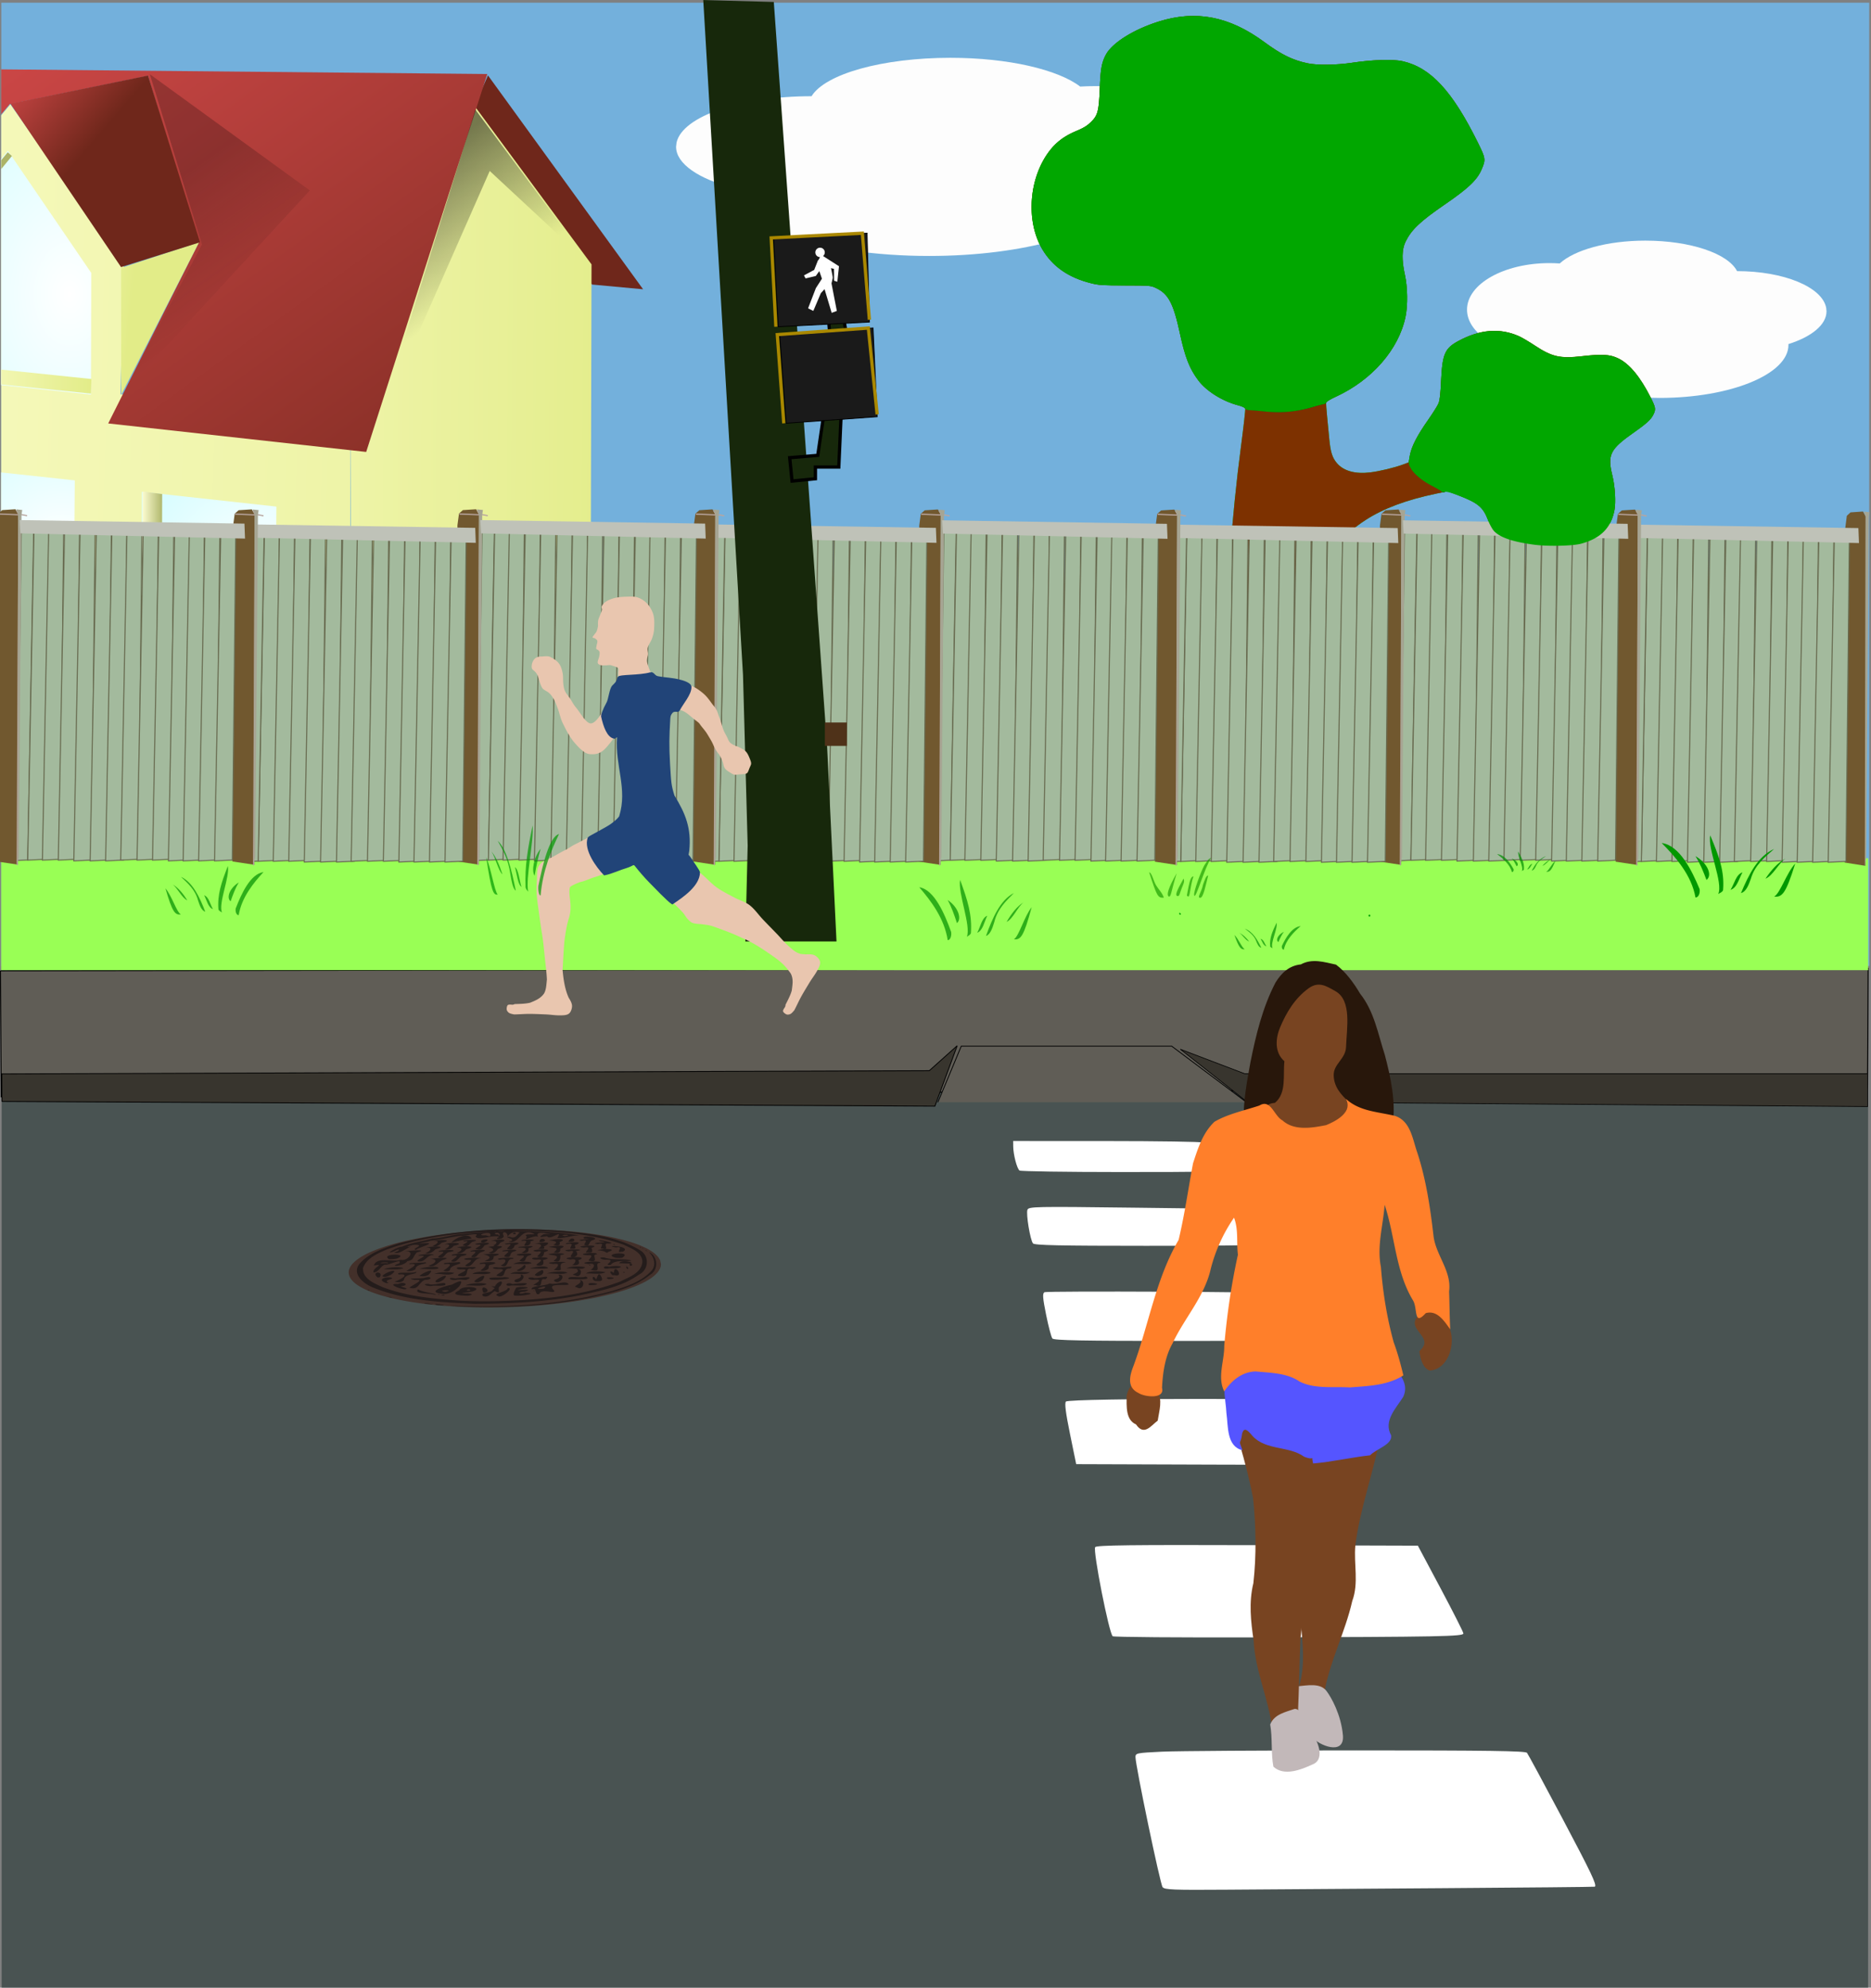 <svg xmlns="http://www.w3.org/2000/svg" xmlns:xlink="http://www.w3.org/1999/xlink" viewBox="0 0 485.36 515.55"><rect x="0" y="0" width="485.36" height="515.55" fill="#808080" stroke="none"/><defs><linearGradient id="v" y2="97.086" xlink:href="#f" gradientUnits="userSpaceOnUse" x2="484.65" gradientTransform="matrix(.142 0 0 .933 -1520.3 1791.6)" y1="97.086" x1="445.46"/><linearGradient id="P" y2="97.086" xlink:href="#f" gradientUnits="userSpaceOnUse" x2="484.65" gradientTransform="matrix(.142 0 0 .933 -1463.7 1918.6)" y1="97.086" x1="445.46"/><linearGradient id="c"><stop offset="0" stop-color="#d04848"/><stop offset="1" stop-color="#6f271b"/></linearGradient><linearGradient id="d"><stop offset="0" stop-color="#ffffd4"/><stop offset="1" stop-color="#e2ec88"/></linearGradient><linearGradient id="e"><stop offset="0" stop-color="#fff"/><stop offset="1" stop-color="#dafdff"/></linearGradient><linearGradient id="f"><stop offset="0" stop-color="#ffffd4"/><stop offset="1" stop-color="#acb468"/></linearGradient><linearGradient id="a"><stop offset="0" stop-opacity=".498"/><stop offset="1" stop-opacity="0"/></linearGradient><linearGradient id="b"><stop offset="0" stop-color="#858585"/><stop offset="1" stop-color="#e5e5e5"/></linearGradient><linearGradient id="O" y2="211.02" gradientUnits="userSpaceOnUse" x2="660.67" gradientTransform="matrix(.299 0 0 .441 -1577 1791.2)" y1="130.01" x1="622.3"><stop offset="0" stop-opacity=".22"/><stop offset="1" stop-opacity="0"/></linearGradient><linearGradient id="N" y2="211.02" xlink:href="#a" gradientUnits="userSpaceOnUse" x2="660.67" gradientTransform="matrix(.299 0 0 .441 -1520.3 1791.6)" y1="130.01" x1="622.3"/><linearGradient id="j" y2="467.86" gradientUnits="userSpaceOnUse" x2="561.1" gradientTransform="matrix(.283 0 0 .467 -1520.3 1791.6)" y1="460.62" x1="432.06"><stop offset="0" stop-color="#c69527"/><stop offset=".529" stop-color="#e7c14d"/><stop offset="1" stop-color="#e7b828"/></linearGradient><linearGradient id="k" y2="1117.1" xlink:href="#b" gradientUnits="userSpaceOnUse" x2="175.26" gradientTransform="matrix(.632 0 0 .209 -1520.3 1791.6)" y1="1210" x1="242.21"/><linearGradient id="l" y2="1176.4" xlink:href="#b" gradientUnits="userSpaceOnUse" x2="170.89" gradientTransform="matrix(.652 0 0 .203 -1520.3 1791.6)" y1="1247.4" x1="198.87"/><linearGradient id="m" y2="659.96" xlink:href="#b" gradientUnits="userSpaceOnUse" x2="404.23" gradientTransform="matrix(.356 0 0 .371 -1520.3 1791.6)" y1="661.78" x1="406.13"/><linearGradient id="o" y2="186.88" xlink:href="#c" gradientUnits="userSpaceOnUse" x2="768.28" gradientTransform="matrix(.363 0 0 .364 -1520.3 1791.6)" y1="205.9" x1="828"/><linearGradient id="p" y2="385.29" xlink:href="#d" gradientUnits="userSpaceOnUse" x2="1074.1" gradientTransform="matrix(.318 0 0 .416 -1520.3 1791.6)" y1="342.68" x1="-209.09"/><linearGradient id="q" y2="220.87" xlink:href="#d" gradientUnits="userSpaceOnUse" x2="1280" gradientTransform="matrix(.195 0 0 .678 -1520.3 1791.6)" y1="196.5" x1="323.42"/><linearGradient id="r" y2="537.92" xlink:href="#c" gradientUnits="userSpaceOnUse" x2="532.78" gradientTransform="matrix(.521 0 0 .254 -1520.3 1791.6)" y1="214.55" x1="51.83"/><linearGradient id="s" y2="171.04" xlink:href="#d" gradientUnits="userSpaceOnUse" x2="461.92" gradientTransform="matrix(.253 0 0 .523 -1520.3 1791.6)" y1="148.35" x1="339.21"/><linearGradient id="t" y2="165.96" xlink:href="#c" gradientUnits="userSpaceOnUse" x2="264.83" gradientTransform="matrix(.363 0 0 .364 -1520.3 1791.6)" y1="114.58" x1="205.23"/><linearGradient id="M" y2="97.086" xlink:href="#f" gradientUnits="userSpaceOnUse" x2="484.65" gradientTransform="matrix(.13 0 0 .88 -1557.2 1883.5)" y1="97.086" x1="445.46"/><linearGradient id="L" y2="1285.6" xlink:href="#d" gradientUnits="userSpaceOnUse" x2="98.377" gradientTransform="matrix(.768 0 0 .149 -1558.6 1795.2)" y1="1289.2" x1="81.933"/><linearGradient id="w" y2="692.12" xlink:href="#d" gradientUnits="userSpaceOnUse" x2="127.27" gradientTransform="matrix(.838 0 0 .158 -1520.3 1791.6)" y1="692.12" x1="75.231"/><linearGradient id="x" y2="174.04" xlink:href="#f" gradientUnits="userSpaceOnUse" x2="216.61" gradientTransform="matrix(.339 0 0 .39 -1520.3 1791.6)" y1="173.53" x1="163.76"/><linearGradient id="J" y2="97.086" xlink:href="#f" gradientUnits="userSpaceOnUse" x2="484.65" gradientTransform="matrix(.142 0 0 .933 -1516.1 1887)" y1="97.086" x1="445.46"/><linearGradient id="z" y2="97.086" xlink:href="#f" gradientUnits="userSpaceOnUse" x2="484.65" gradientTransform="matrix(.142 0 0 .933 -1464.1 1848.5)" y1="97.086" x1="445.46"/><linearGradient id="A" y2="692.12" xlink:href="#d" gradientUnits="userSpaceOnUse" x2="127.27" gradientTransform="matrix(.838 0 0 .158 -1464 1848.5)" y1="692.12" x1="75.231"/><linearGradient id="I" y2="1285.6" xlink:href="#d" gradientUnits="userSpaceOnUse" x2="98.377" gradientTransform="matrix(.838 0 0 .158 -1517.6 1793.5)" y1="1289.2" x1="81.933"/><linearGradient id="C" y2="97.086" xlink:href="#f" gradientUnits="userSpaceOnUse" x2="484.65" gradientTransform="matrix(.135 0 0 .876 -1512 1846.9)" y1="97.086" x1="445.46"/><linearGradient id="D" y2="692.12" xlink:href="#d" gradientUnits="userSpaceOnUse" x2="127.27" gradientTransform="matrix(.801 0 0 .148 -1511.9 1846.9)" y1="692.12" x1="75.231"/><linearGradient id="G" y2="692.12" xlink:href="#d" gradientUnits="userSpaceOnUse" x2="127.27" gradientTransform="matrix(.765 0 0 .142 -1556.6 1844.4)" y1="692.12" x1="75.231"/><linearGradient id="F" y2="97.086" xlink:href="#f" gradientUnits="userSpaceOnUse" x2="484.65" gradientTransform="matrix(.129 0 0 .837 -1556.7 1844.3)" y1="97.086" x1="445.46"/><radialGradient id="E" xlink:href="#e" gradientUnits="userSpaceOnUse" cy="450.65" cx="375.58" gradientTransform="matrix(.347 0 0 .312 -1600.3 1795.4)" r="85.661"/><radialGradient id="H" xlink:href="#e" gradientUnits="userSpaceOnUse" cy="543.05" cx="235.11" gradientTransform="matrix(.366 0 0 .361 -1517.6 1793.5)" r="54.748"/><radialGradient id="B" xlink:href="#e" gradientUnits="userSpaceOnUse" cy="450.65" cx="375.58" gradientTransform="matrix(.363 0 0 .327 -1557.7 1795.6)" r="85.661"/><radialGradient id="y" xlink:href="#e" gradientUnits="userSpaceOnUse" cy="450.65" cx="375.58" gradientTransform="matrix(.38 0 0 .348 -1511.9 1793.9)" r="85.661"/><radialGradient id="K" xlink:href="#e" gradientUnits="userSpaceOnUse" cy="543.05" cx="235.11" gradientTransform="matrix(.336 0 0 .341 -1558.6 1795.2)" r="54.748"/><radialGradient id="u" xlink:href="#e" gradientUnits="userSpaceOnUse" cy="198.94" cx="333.6" gradientTransform="matrix(.302 0 0 .438 -1520.3 1791.6)" r="121.26"/><radialGradient id="i" xlink:href="#a" gradientUnits="userSpaceOnUse" cy="1448.3" cx="167.44" gradientTransform="matrix(.456 0 0 .318 -1408.8 1540.4)" r="155.8"/><clipPath id="h" clipPathUnits="userSpaceOnUse"><path d="M66.775-44.781c-48.512 0-90.277 11.93-108.88 29.029-4.269-.295-8.61-.458-13.02-.458-57.892 0-104.88 26.516-104.88 59.185 0 28.592 35.996 52.465 83.786 57.98 14.848 30.92 81.281 54.263 160.92 54.263 90.548 0 164.04-30.168 164.04-67.344l-.118-1.082c29.334-9.232 48.521-24.502 48.521-41.775l-.421-4.386c-5.1-26.513-53.97-46.624-113.32-46.644-11.48-22.433-59.41-38.772-116.62-38.772z" opacity=".893" fill="#fdfdfd"/></clipPath><clipPath id="n" clipPathUnits="userSpaceOnUse"><path color="#000" fill="#43302a" d="M-1437.3 1802.6h176.07v245.37h-176.07z"/></clipPath><clipPath id="g" clipPathUnits="userSpaceOnUse"><path d="M1101.1-136.21c-48.512 0-90.277 11.93-108.88 29.029-4.269-.295-8.61-.458-13.02-.458-57.892 0-104.88 26.516-104.88 59.185 0 28.592 35.996 52.465 83.786 57.98 14.848 30.92 81.281 54.263 160.92 54.263 90.548 0 164.04-30.168 164.04-67.344l-.118-1.082c29.334-9.232 48.521-24.502 48.521-41.775l-.421-4.386c-5.1-26.51-53.967-46.621-113.33-46.641-11.48-22.433-59.406-38.772-116.62-38.772z" opacity=".893" fill="#fdfdfd"/></clipPath></defs><path fill-rule="evenodd" color="#000" fill="#495352" d="M484.61 246.3H.43v269.24h484.18z"/><path fill-rule="evenodd" color="#000" fill="#73b0dc" d="M484.9.7H.33v249.84H484.9z"/><g fill="#fff"><path d="M301.59 489.49c-.614-.742-7.033-31.529-7.033-33.738 0-1.028.296-1.088 6.875-1.404 3.782-.181 26.519-.33 50.529-.33 34.315 0 43.76.135 44.16.63.278.346 4.383 7.945 9.121 16.888 7.568 14.282 9.025 17.343 8.49 17.834-.07.063-18.021.236-39.893.385-21.871.148-46.93.323-55.688.388-13.79.102-16.006.015-16.561-.654zM288.654 424.408c-.933-.592-5.207-22.322-4.547-23.12.413-.5 9.226-.605 42.112-.503l41.59.128 5.899 11.075c3.244 6.09 5.906 11.352 5.914 11.69.02.781-5.535.888-53.594 1.025-20.21.058-37.029-.075-37.375-.295zM277.58 371.972c-1.128-5.517-1.442-7.985-1.071-8.431.764-.92 69.797-.922 71-.002 1 .763 8.43 14.612 8.43 15.712 0 .698-3.998.766-38.382.65l-38.382-.128-1.595-7.8zM273 347.176c-.283-.346-1.011-3.095-1.618-6.108-.893-4.434-.978-5.557-.446-5.886.608-.376 60.39-.091 61.663.294.71.214 6.226 10.424 6.226 11.524 0 .73-3.044.806-32.657.806-25.517 0-32.77-.138-33.171-.63zM267.965 322.511c-.725-.9-1.838-7.665-1.435-8.717.32-.834 1.875-.866 27.38-.55l27.04.334.938 1.132c.875 1.055 4.348 7.58 4.348 8.166 0 .146-12.997.265-28.882.265-22.5 0-28.995-.14-29.39-.63zM264.492 303.615c-.663-.422-1.632-4.103-1.652-6.272l-.012-1.385 24.288.008c13.358.004 24.54.174 24.849.378.828.546 3.717 5.852 3.717 6.828 0 .774-2.003.84-25.294.833-13.912-.004-25.565-.18-25.895-.39z"/></g><path d="M.1 251.8l.215 32.7 484.14-2.422.164-30.93-484.52.652z" stroke="#000" stroke-width=".258" fill="#605d56"/><path d="M.5 285.7l-.023-7.151 240.6-.84 7.225-6.469-5.78 15.672L.492 285.7z" stroke="#000" stroke-width=".213" fill="#38352e"/><path d="M243.3 285.9l6.064-14.554h54.577l19.405 14.554" stroke="#000" stroke-width=".212" fill="#605d56"/><path clip-path="url(#g)" transform="translate(202.2 90.2) scale(.204)" d="M1101.1-136.21c-48.512 0-90.277 11.93-108.88 29.029-4.269-.295-8.61-.458-13.02-.458-57.892 0-104.88 26.516-104.88 59.185 0 28.592 35.996 52.465 83.786 57.98 14.848 30.92 81.281 54.263 160.92 54.263 90.548 0 164.04-30.168 164.04-67.344l-.118-1.082c29.334-9.232 48.521-24.502 48.521-41.775l-.421-4.386c-5.1-26.51-53.967-46.621-113.33-46.641-11.48-22.433-59.406-38.772-116.62-38.772z" fill="#fdfdfd"/><path clip-path="url(#h)" transform="matrix(-.309 0 0 .257 267.2 26.5)" d="M66.775-44.781c-48.512 0-90.277 11.93-108.88 29.029-4.269-.295-8.61-.458-13.02-.458-57.892 0-104.88 26.516-104.88 59.185 0 28.592 35.996 52.465 83.786 57.98 14.848 30.92 81.281 54.263 160.92 54.263 90.548 0 164.04-30.168 164.04-67.344l-.118-1.082c29.334-9.232 48.521-24.502 48.521-41.775l-.421-4.386c-5.1-26.513-53.97-46.624-113.32-46.644-11.48-22.433-59.41-38.772-116.62-38.772z" fill="#fdfdfd"/><path d="M-1261.5 2001.1c0 27.375-31.797 49.567-71.022 49.567-39.224 0-71.022-22.192-71.022-49.567s31.797-49.567 71.022-49.567c39.224 0 71.022 22.192 71.022 49.567z" fill="url(#i)" transform="translate(1437.6 -1802.5)"/><path d="M-1400.5 2027.2l.159-47.935 32.86 5.431.103 49.798-33.122-7.294z" stroke-linejoin="round" fill-rule="evenodd" stroke="#000" stroke-linecap="round" stroke-width=".909" fill="url(#j)" transform="translate(1437.6 -1802.5)"/><path d="M-1405.2 2026.2l4.925 1.057 5.001-3.16 27.802 6.739-.029 3.442 6.535 1.363-12.267 9.852-46.31-11.309 14.344-7.984z" stroke-linejoin="round" fill-rule="evenodd" stroke="#000" stroke-linecap="round" stroke-width=".909" fill="url(#k)" transform="translate(1437.6 -1802.5)"/><path d="M-1419.5 2034.2l.153 2.454 46.117 11.807v-2.914l-46.27-11.347z" stroke-linejoin="round" fill-rule="evenodd" stroke="#000" stroke-linecap="round" stroke-width=".909" fill="url(#l)" transform="translate(1437.6 -1802.5)"/><path d="M-1373.2 2048.4l12.229-9.699.038-3.028-12.191 9.775-.077 2.952z" stroke-linejoin="round" fill-rule="evenodd" stroke="#000" stroke-linecap="round" stroke-width=".909" fill="url(#m)" transform="translate(1437.6 -1802.5)"/><g clip-path="url(#n)" fill-rule="evenodd" transform="translate(1437.6 -1802.5)"><path d="M-1315.4 1832.1l4.387-10.042 40.239 55.472-13.264-1.227-31.361-44.204z" fill="url(#o)"/><path d="M-1508.7 2004.5l162.23 37.722-.307-131.87-59.574-5.592.898-33.372-29.462-41.83-29.028 34.72-.186 35.371-44.395-4.29-.18 109.14z" fill="url(#p)"/><path d="M-1346.1 2042.2l61.643-47.536.307-123.59-34.655-46.922-27.908 86.484.613 131.57z" fill="url(#q)"/><path d="M-1311.2 1821.7l-160.39-1.533-45.928 80.453 50.585 5.727 2.804-6.444.146-35.754 28.915-34.644 35.854-7.346 13.111 43.434-23.426 46.74 66.924 7.392 31.408-98.026z" fill="url(#r)"/><path d="M-1406.2 1872l20.241-6.67-20.204 39.594-.037-32.924z" fill="url(#s)"/><path d="M-1434.9 1829.4l35.683-7.297 13.494 43.242-20.471 6.44-28.706-42.386z" fill="url(#t)"/><path d="M-1457.2 1900.3l.022-32.707 21.63-25.986 21.62 31.681-.074 31.548-43.197-4.537z" fill="url(#u)"/><path d="M-1456.9 1867.7l4.988-3.578v32.745l-5.097 3.361.109-32.528z" stroke-linejoin="round" stroke="#000" stroke-linecap="round" stroke-width=".454" fill="url(#v)"/><path d="M-1414 1904.6l.108-3.795-38.058-3.958-5.096 3.362 43.046 4.391z" fill="url(#w)"/><path d="M-1456.9 1867.8l4.988-3.632 17.403-21.198-1.085-.976-21.306 25.806z" fill="url(#x)"/><path d="M-1365.9 1933.9l-.212 28.106-34.788-4.85.107-27.088 34.893 3.831z" fill="url(#y)"/><path d="M-1400.6 1930l5.064.639-.077 23.085-5.096 3.361.109-27.085z" fill="url(#z)"/><path d="M-1366.3 1961.9l.108-3.795-29.47-4.264-5.097 3.361 34.46 4.698z" stroke-linejoin="round" stroke="#000" stroke-linecap="round" stroke-width=".454" fill="url(#A)"/><path d="M-1418.2 1927.1l-.203 26.401-33.234-4.555.103-25.445 33.334 3.6z" fill="url(#B)"/><path d="M-1451.4 1923.5l4.838.6-.073 21.684-4.868 3.157.103-25.44z" stroke-linejoin="round" stroke="#000" stroke-linecap="round" stroke-width=".43" fill="url(#C)"/><path d="M-1418.6 1953.4l.103-3.565-28.153-4.005-4.869 3.157 32.92 4.413z" stroke-linejoin="round" stroke="#000" stroke-linecap="round" stroke-width=".43" fill="url(#D)"/><path d="M-1467.1 1921l-.194 25.22-31.748-4.351.098-24.307 31.843 3.438z" stroke-linejoin="round" stroke="#000" stroke-linecap="round" stroke-width=".822" fill="url(#E)"/><path d="M-1498.8 1917.5l4.622.573-.07 20.714-4.651 3.016.099-24.303z" stroke-linejoin="round" stroke="#000" stroke-linecap="round" stroke-width=".411" fill="url(#F)"/><path d="M-1467.4 1946.1l.099-3.405-26.895-3.827-4.65 3.016 31.446 4.216z" stroke-linejoin="round" stroke="#000" stroke-linecap="round" stroke-width=".411" fill="url(#G)"/><path d="M-1420.8 1976.5l-.195 26.015-31.996-6.657.099-25.073 32.093 5.715z" stroke-linejoin="round" stroke="#000" stroke-linecap="round" stroke-width=".909" fill="url(#H)"/><path d="M-1421 2002.3l.108-3.795-26.71-6.181-5.097 3.361 31.7 6.615z" stroke-linejoin="round" stroke="#000" stroke-linecap="round" stroke-width=".454" fill="url(#I)"/><path d="M-1452.8 1971l5.371.869-.307 20.478-5.096 3.361.032-24.708z" stroke-linejoin="round" stroke="#000" stroke-linecap="round" stroke-width=".454" fill="url(#J)"/><path d="M-1469.8 1967.9l-.179 24.549-29.328-6.282.091-23.66 29.416 5.393z" stroke-linejoin="round" stroke="#000" stroke-linecap="round" stroke-width=".845" fill="url(#K)"/><path d="M-1470.1 1992.2l.099-3.581-24.484-5.833-4.671 3.172 29.056 6.242z" stroke-linejoin="round" stroke="#000" stroke-linecap="round" stroke-width=".423" fill="url(#L)"/><path d="M-1499.2 1962.7l4.923.82-.28 19.324-4.672 3.172.029-23.315z" stroke-linejoin="round" stroke="#000" stroke-linecap="round" stroke-width=".423" fill="url(#M)"/><path d="M-1340 1913.7l29.441-66.856 26.068 24.228-29.785-40.123L-1340 1913.7z" fill="url(#N)"/><path d="M-1385.2 1865.9l-20.219 38.319 48.187-52.322-41.496-30.147 13.527 44.151z" fill="url(#O)"/><path d="M-1400.1 1979.6l5.141.869-.307 43.479-5.096 3.361.262-47.709z" stroke-linejoin="round" stroke="#000" stroke-linecap="round" stroke-width=".454" fill="url(#P)"/></g><path d="M323.5 285.8l-17.315-13.654 16.685 6.345h161.62v8.528L323.5 285.8z" stroke="#000" stroke-width=".175" fill="#38352e"/><path d="M323.7 237.5c-9.72-.113-17.712-.245-17.761-.293-.089-.09 2.305-19.431 3.24-26.17.276-1.99.631-4.781.79-6.203 1.975-17.798 4.228-32.608 6.88-45.232 1.061-5.049 1.506-7.845 1.789-11.243 1.287-15.474 2.093-23.483 3.235-32.148.71-5.384 1.23-9.98 1.156-10.214-.084-.266-.77-.59-1.842-.871-4.07-1.068-8.226-3.67-10.33-6.469-2.27-3.02-3.425-5.96-4.756-12.11-1.72-7.953-3.012-10.376-6.343-11.903-1.237-.567-1.574-.593-7.883-.605-5.881-.01-6.833-.073-8.836-.575-5.839-1.461-9.921-4.284-12.585-8.7-4.499-7.457-3.564-19.002 2.106-26.009 1.701-2.102 3.792-3.6 6.71-4.806 1.8-.745 2.727-1.313 3.73-2.287 1.781-1.729 2.07-2.831 2.297-8.789.19-4.984.51-6.725 1.6-8.73 1.67-3.067 7.215-6.529 13.722-8.566 9.649-3.021 18.28-1.347 27.313 5.298 4.481 3.296 7.389 4.723 11.295 5.545 2.527.531 7.423.467 11.58-.151 5.262-.784 10.543-.943 13.016-.393 7.301 1.624 12.932 7.705 19.564 21.129 2.01 4.068 2.055 4.386.97 6.919-1.184 2.762-3.366 4.843-9.514 9.077-6.478 4.46-8.7 6.567-10.232 9.698-.956 1.954-1.012 4.746-.17 8.555.714 3.236.787 7.89.17 10.882-1.749 8.488-8.696 16.458-18.11 20.776-1.32.606-2.434 1.28-2.476 1.497-.042.218.061 1.792.23 3.498.168 1.706.427 4.381.575 5.945.321 3.4.791 4.886 1.984 6.28 1.75 2.043 4.742 2.867 8.677 2.389 2.456-.299 6.295-1.228 8.534-2.066l1.408-.527.298-1.74c.395-2.305 1.83-5.122 4.679-9.187 1.272-1.815 2.514-3.792 2.76-4.394.328-.806.506-2.368.675-5.938.322-6.829.973-8.328 4.426-10.199 5.645-3.057 10.818-3.473 15.784-1.269.735.326 2.58 1.414 4.101 2.418 4.456 2.94 6.55 3.412 12.262 2.763 5.227-.595 7.278-.464 9.442.601 2.88 1.418 5.684 4.82 8.351 10.13 1.295 2.578 1.367 3.006.733 4.342-.625 1.318-1.748 2.351-5.188 4.772-6.088 4.285-6.806 5.73-5.498 11.059.712 2.898.953 6.972.538 9.09-.895 4.569-3.637 7.292-8.672 8.614-4.864 1.278-15.706.378-20.16-1.673-2.072-.953-3.042-2.051-3.987-4.513-1.249-3.253-2.572-4.365-7.437-6.245l-2.969-1.147-3.143.661c-7.65 1.61-13.506 3.8-18.134 6.784-11.463 7.388-16.234 19.159-14.859 36.66.371 4.72.853 8.137 2.454 17.42.772 4.479 1.643 10.062 1.933 12.408.946 7.626 1.937 12.163 4.096 18.743 1.78 5.426 2.884 8.143 5.298 13.049l2.192 4.458c.104.219-6.248.2-31.71-.095z" fill="#00d200"/><path d="M323.7 237.5c-9.72-.113-17.712-.245-17.761-.293-.089-.09 2.305-19.431 3.24-26.17.276-1.99.631-4.781.79-6.203 1.975-17.798 4.228-32.608 6.88-45.232 1.061-5.049 1.506-7.845 1.789-11.243 1.287-15.474 2.093-23.483 3.235-32.148.71-5.384 1.23-9.98 1.156-10.214-.084-.266-.77-.59-1.842-.871-4.07-1.068-8.226-3.67-10.33-6.469-2.27-3.02-3.425-5.96-4.756-12.11-1.72-7.953-3.012-10.376-6.343-11.903-1.237-.567-1.574-.593-7.883-.605-5.881-.01-6.833-.073-8.836-.575-5.839-1.461-9.921-4.284-12.585-8.7-4.499-7.457-3.564-19.002 2.106-26.009 1.701-2.102 3.792-3.6 6.71-4.806 1.8-.745 2.727-1.313 3.73-2.287 1.781-1.729 2.07-2.831 2.297-8.789.19-4.984.51-6.725 1.6-8.73 1.67-3.067 7.215-6.529 13.722-8.566 9.649-3.021 18.28-1.347 27.313 5.298 4.481 3.296 7.389 4.723 11.295 5.545 2.527.531 7.423.467 11.58-.151 5.262-.784 10.543-.943 13.016-.393 7.301 1.624 12.932 7.705 19.564 21.129 2.01 4.068 2.055 4.386.97 6.919-1.184 2.762-3.366 4.843-9.514 9.077-6.478 4.46-8.7 6.567-10.232 9.698-.956 1.954-1.012 4.746-.17 8.555.714 3.236.787 7.89.17 10.882-1.749 8.488-8.696 16.458-18.11 20.776-1.32.606-2.434 1.28-2.476 1.497-.042.218.061 1.792.23 3.498.168 1.706.427 4.381.575 5.945.321 3.4.791 4.886 1.984 6.28 1.75 2.043 4.742 2.867 8.677 2.389 2.456-.299 6.295-1.228 8.534-2.066l1.408-.527.298-1.74c.395-2.305 1.83-5.122 4.679-9.187 1.272-1.815 2.514-3.792 2.76-4.394.328-.806.506-2.368.675-5.938.322-6.829.973-8.328 4.426-10.199 5.645-3.057 10.818-3.473 15.784-1.269.735.326 2.58 1.414 4.101 2.418 4.456 2.94 6.55 3.412 12.262 2.763 5.227-.595 7.278-.464 9.442.601 2.88 1.418 5.684 4.82 8.351 10.13 1.295 2.578 1.367 3.006.733 4.342-.625 1.318-1.748 2.351-5.188 4.772-6.088 4.285-6.806 5.73-5.498 11.059.712 2.898.953 6.972.538 9.09-.895 4.569-3.637 7.292-8.672 8.614-4.864 1.278-15.706.378-20.16-1.673-2.072-.953-3.042-2.051-3.987-4.513-1.249-3.253-2.572-4.365-7.437-6.245l-2.969-1.147-3.143.661c-7.65 1.61-13.506 3.8-18.134 6.784-11.463 7.388-16.234 19.159-14.859 36.66.371 4.72.853 8.137 2.454 17.42.772 4.479 1.643 10.062 1.933 12.408.946 7.626 1.937 12.163 4.096 18.743 1.78 5.426 2.884 8.143 5.298 13.049l2.192 4.458c.104.219-6.248.2-31.71-.095zm15.228-132.38c7.318-1.923 14.131-5.845 18.576-10.694 6.282-6.853 8.314-14.446 6.355-23.742-.87-4.13-.787-5.926.39-8.315 1.586-3.222 3.578-5.097 10.594-9.966 6.638-4.606 9.077-7.285 9.677-10.628.16-.893-.031-1.416-1.889-5.169-3.593-7.259-6.324-11.37-9.985-15.031-2.579-2.579-4.749-3.984-7.495-4.855-2.532-.802-8.972-.791-14.293.024-6.306.967-11.074.701-15.173-.844-2.587-.975-4.588-2.131-8.33-4.814-4.909-3.52-8.743-5.282-13.18-6.055-6.185-1.079-12.927.16-19.682 3.615-3.425 1.751-5.245 3.091-6.536 4.809-1.575 2.096-1.989 3.925-2.246 9.93-.194 4.515-.297 5.342-.814 6.536-.825 1.908-2.34 3.145-5.465 4.463-4.246 1.792-6.633 4.075-8.77 8.386-1.623 3.274-2.314 5.938-2.496 9.625-.162 3.288.17 5.887 1.103 8.631.942 2.767 2.082 4.552 4.364 6.83 2.495 2.49 5.09 3.94 8.878 4.961 2.396.646 2.828.679 9.234.699l6.72.02 1.618.744c1.882.864 3.092 2.098 4.191 4.276.756 1.498 1.06 2.572 2.826 10.02 1.596 6.73 3.76 10.442 7.613 13.06 2.844 1.93 5.709 2.993 10.375 3.846 3.846.703 10.44.53 13.84-.362z" fill="#7d3100"/><path d="M355 237.5a.26.26 0 01.258-.259.26.26 0 010 .517.26.26 0 01-.258-.258zm-49.109-.517c0-.331.183-.331.388 0 .088.142.037.259-.114.259-.15 0-.274-.117-.274-.259zm2.068-15.685c0-.922 1.25-10.422 1.423-10.808.147-.329-.031 2.024-.537 7.108-.22 2.204-.509 4.117-.643 4.252-.153.154-.243-.051-.243-.552zm13.366-49.024c-1.827-1.827-2.659-4.85-2.448-8.894.167-3.184.883-5.19 2.397-6.716.868-.874 1.276-1.099 1.992-1.099 4.873 0 6.636 12.032 2.408 16.444-.976 1.019-1.205 1.132-2.283 1.132-1.016 0-1.332-.132-2.066-.867zm52.677-44.876c-.086-.139-1.206-.794-2.489-1.457s-2.935-1.756-3.672-2.43c-1.524-1.393-2.675-3.287-2.253-3.709.185-.185.268-.107.268.25 0 .865 1.402 2.792 2.75 3.782 1.245.914 4.815 2.8 5.977 3.157.322.099.519.287.437.42-.195.314-.82.307-1.018-.013zm-46.141-20.734c-1.209-.13-2.748-.26-3.42-.288-.698-.028-1.277-.188-1.35-.373-.157-.405-.213-.406 3.563.093 4.478.593 8.674.377 12.638-.651 1.667-.433 3.448-.961 3.96-1.175.848-.355.921-.351.846.037-.045.234-.315.449-.6.478-.284.029-1.527.353-2.762.72-4.395 1.303-8.296 1.655-12.875 1.158z" fill="#232118"/><path color="#000" fill="#9f5" d="M.3 222.6h484.33v29.042H.3z"/><g transform="matrix(1.002 0 0 1 1439.826 -1802.5)"><path d="M-957.87 1935.4l-.952.891-.38 3.01-.19 86.922 5.366.851.248-90.336-.856-1.56-3.236.223z" fill="#71582f"/><path d="M-954.45 1935.2l1.48.158-.177 1.26-.645 88.334-.374 2.31.187-90.88-.471-1.182z" fill="#a6a593"/><use xlink:href="#Q" transform="translate(119.27)" height="516.053" width="478.698"/><g id="Q" transform="matrix(1.056 0 0 1 317.16 -26.944)"><path d="M-1370.1 1967.6l3.683-.095-.85 85.177-4.365.215 1.532-85.297z" stroke="#696c51" stroke-width=".267" fill="#a3ba9d"/><path d="M-1366.4 1967.6l3.683-.095-.85 85.177-4.365.215 1.532-85.297z" stroke="#696c51" stroke-width=".267" fill="#a3ba9d"/><path d="M-1362.6 1967.6l3.683-.095-.85 85.177-4.365.215 1.532-85.297z" stroke="#696c51" stroke-width=".267" fill="#a3ba9d"/><path d="M-1358.8 1967.8l3.683-.095-.85 85.177-4.365.215 1.532-85.297z" stroke="#696c51" stroke-width=".267" fill="#a3ba9d"/><path d="M-1354.8 1967.8l3.683-.095-.85 85.177-4.365.215 1.532-85.297z" stroke="#696c51" stroke-width=".267" fill="#a3ba9d"/><path d="M-1350.9 1967.8l3.683-.095-.85 85.177-4.365.215 1.532-85.297z" stroke="#696c51" stroke-width=".267" fill="#a3ba9d"/><path d="M-1347.3 1967.6l3.683-.095-.85 85.177-4.365.215 1.532-85.297z" stroke="#696c51" stroke-width=".267" fill="#a3ba9d"/><path d="M-1343.3 1967.6l3.683-.095-.85 85.177-4.365.215 1.532-85.297z" stroke="#696c51" stroke-width=".267" fill="#a3ba9d"/><path d="M-1339.4 1967.6l3.683-.095-.85 85.177-4.365.215 1.532-85.297z" stroke="#696c51" stroke-width=".267" fill="#a3ba9d"/><path d="M-1335.6 1967.8l3.683-.095-.85 85.177-4.365.215 1.532-85.297z" stroke="#696c51" stroke-width=".267" fill="#a3ba9d"/><path d="M-1331.9 1967.8l3.683-.095-.85 85.177-4.365.215 1.532-85.297z" stroke="#696c51" stroke-width=".267" fill="#a3ba9d"/><path d="M-1328.1 1967.8l3.683-.095-.85 85.177-4.365.215 1.532-85.297z" stroke="#696c51" stroke-width=".267" fill="#a3ba9d"/><path d="M-1324.3 1967.8l3.683-.095-.85 85.177-4.365.215 1.532-85.297zM-1373.2 1967.6l3.038.01-1.454 85.244-2.707.143 1.123-85.392zM-1429.7 1967.3l3.038.01-1.454 85.244-2.707.144 1.123-85.393z" stroke="#696c51" stroke-width=".267" fill="#a3ba9d"/><path d="M-1426.6 1967.3l3.683-.095-.85 85.177-4.365.215 1.532-85.297z" stroke="#696c51" stroke-width=".267" fill="#a3ba9d"/><path d="M45 480.22l-3.571 2.86L40 492.72l-.714 278.57 20.137 2.73.934-289.51-3.214-5-12.143.71z" fill="#71582f" transform="matrix(.267 0 0 .313 -1446.4 1811.5)"/><path d="M58.74 774.51l1.535-290.96 7.582 1.314m-26.071-1.428l18.636.663-2.208-3.52" stroke="#b8a59f" fill="none" transform="matrix(.267 0 0 .313 -1446.4 1811.5)"/><path d="M57.831 479.61l5.556.505-.665 4.04-2.423 283.1-1.4 7.402.7-291.25-1.768-3.788z" fill="#a6a593" transform="matrix(.267 0 0 .313 -1446.4 1811.5)"/><path d="M-1423 1967.3l3.683-.095-.85 85.177-4.365.215 1.532-85.297z" stroke="#696c51" stroke-width=".267" fill="#a3ba9d"/><path d="M-1419.1 1967.3l3.683-.095-.85 85.177-4.365.215 1.532-85.297z" stroke="#696c51" stroke-width=".267" fill="#a3ba9d"/><path d="M-1415.3 1967.5l3.683-.095-.85 85.177-4.365.215 1.532-85.297z" stroke="#696c51" stroke-width=".267" fill="#a3ba9d"/><path d="M-1411.3 1967.5l3.683-.095-.85 85.177-4.365.215 1.532-85.297z" stroke="#696c51" stroke-width=".267" fill="#a3ba9d"/><path d="M-1407.5 1967.5l3.683-.095-.85 85.177-4.365.215 1.532-85.297z" stroke="#696c51" stroke-width=".267" fill="#a3ba9d"/><path d="M-1403.8 1967.3l3.683-.095-.85 85.177-4.365.215 1.532-85.297z" stroke="#696c51" stroke-width=".267" fill="#a3ba9d"/><path d="M-1399.8 1967.3l3.683-.095-.85 85.177-4.365.215 1.532-85.297z" stroke="#696c51" stroke-width=".267" fill="#a3ba9d"/><path d="M-1396 1967.3l3.683-.095-.85 85.177-4.365.215 1.532-85.297z" stroke="#696c51" stroke-width=".267" fill="#a3ba9d"/><path d="M-1392.1 1967.5l3.683-.095-.85 85.177-4.365.215 1.532-85.297z" stroke="#696c51" stroke-width=".267" fill="#a3ba9d"/><path d="M-1388.5 1967.5l3.683-.095-.85 85.177-4.365.215 1.532-85.297z" stroke="#696c51" stroke-width=".267" fill="#a3ba9d"/><path d="M-1384.7 1967.5l3.683-.095-.85 85.177-4.365.215 1.532-85.297z" stroke="#696c51" stroke-width=".267" fill="#a3ba9d"/><path d="M-1374.3 1965.5l55.879.917.142 3.886-55.957-1.363-.064-3.44z" fill="#bfc2b8"/><use xlink:href="#R" transform="translate(57.959 .031)" height="350" width="430"/><path d="M-1380.8 1967.5l3.683-.095-.85 85.177-4.365.215 1.532-85.297z" stroke="#696c51" stroke-width=".267" fill="#a3ba9d"/><path d="M-1430.1 1964.4l55.105.917.142 3.886-55.054-1.363-.192-3.44z" fill="#bfc2b8"/></g><use xlink:href="#S" transform="translate(119.27)" height="516.053" width="478.698"/><g id="S" transform="matrix(1.056 0 0 1 78.328 -27)"><path d="M-1370.1 1967.6l3.683-.095-.85 85.177-4.365.215 1.532-85.297z" stroke="#696c51" stroke-width=".267" fill="#a3ba9d"/><path d="M-1366.4 1967.6l3.683-.095-.85 85.177-4.365.215 1.532-85.297z" stroke="#696c51" stroke-width=".267" fill="#a3ba9d"/><path d="M-1362.6 1967.6l3.683-.095-.85 85.177-4.365.215 1.532-85.297z" stroke="#696c51" stroke-width=".267" fill="#a3ba9d"/><path d="M-1358.8 1967.8l3.683-.095-.85 85.177-4.365.215 1.532-85.297z" stroke="#696c51" stroke-width=".267" fill="#a3ba9d"/><path d="M-1354.8 1967.8l3.683-.095-.85 85.177-4.365.215 1.532-85.297z" stroke="#696c51" stroke-width=".267" fill="#a3ba9d"/><path d="M-1350.9 1967.8l3.683-.095-.85 85.177-4.365.215 1.532-85.297z" stroke="#696c51" stroke-width=".267" fill="#a3ba9d"/><path d="M-1347.3 1967.6l3.683-.095-.85 85.177-4.365.215 1.532-85.297z" stroke="#696c51" stroke-width=".267" fill="#a3ba9d"/><path d="M-1343.3 1967.6l3.683-.095-.85 85.177-4.365.215 1.532-85.297z" stroke="#696c51" stroke-width=".267" fill="#a3ba9d"/><path d="M-1339.4 1967.6l3.683-.095-.85 85.177-4.365.215 1.532-85.297z" stroke="#696c51" stroke-width=".267" fill="#a3ba9d"/><path d="M-1335.6 1967.8l3.683-.095-.85 85.177-4.365.215 1.532-85.297z" stroke="#696c51" stroke-width=".267" fill="#a3ba9d"/><path d="M-1331.9 1967.8l3.683-.095-.85 85.177-4.365.215 1.532-85.297z" stroke="#696c51" stroke-width=".267" fill="#a3ba9d"/><path d="M-1328.1 1967.8l3.683-.095-.85 85.177-4.365.215 1.532-85.297z" stroke="#696c51" stroke-width=".267" fill="#a3ba9d"/><path d="M-1324.3 1967.8l3.683-.095-.85 85.177-4.365.215 1.532-85.297zM-1373.2 1967.6l3.038.01-1.454 85.244-2.707.143 1.123-85.392zM-1429.7 1967.3l3.038.01-1.454 85.244-2.707.144 1.123-85.393z" stroke="#696c51" stroke-width=".267" fill="#a3ba9d"/><path d="M-1426.6 1967.3l3.683-.095-.85 85.177-4.365.215 1.532-85.297z" stroke="#696c51" stroke-width=".267" fill="#a3ba9d"/><g id="R"><path d="M45 480.22l-3.571 2.86L40 492.72l-.714 278.57 20.137 2.73.934-289.51-3.214-5-12.143.71z" fill="#71582f" transform="matrix(.267 0 0 .313 -1446.4 1811.5)"/><path d="M58.74 774.51l1.535-290.96 7.582 1.314m-26.071-1.428l18.636.663-2.208-3.52" stroke="#b8a59f" fill="none" transform="matrix(.267 0 0 .313 -1446.4 1811.5)"/><path d="M57.831 479.61l5.556.505-.665 4.04-2.423 283.1-1.4 7.402.7-291.25-1.768-3.788z" fill="#a6a593" transform="matrix(.267 0 0 .313 -1446.4 1811.5)"/></g><path d="M-1423 1967.3l3.683-.095-.85 85.177-4.365.215 1.532-85.297z" stroke="#696c51" stroke-width=".267" fill="#a3ba9d"/><path d="M-1419.1 1967.3l3.683-.095-.85 85.177-4.365.215 1.532-85.297z" stroke="#696c51" stroke-width=".267" fill="#a3ba9d"/><path d="M-1415.3 1967.5l3.683-.095-.85 85.177-4.365.215 1.532-85.297z" stroke="#696c51" stroke-width=".267" fill="#a3ba9d"/><path d="M-1411.3 1967.5l3.683-.095-.85 85.177-4.365.215 1.532-85.297z" stroke="#696c51" stroke-width=".267" fill="#a3ba9d"/><path d="M-1407.5 1967.5l3.683-.095-.85 85.177-4.365.215 1.532-85.297z" stroke="#696c51" stroke-width=".267" fill="#a3ba9d"/><path d="M-1403.8 1967.3l3.683-.095-.85 85.177-4.365.215 1.532-85.297z" stroke="#696c51" stroke-width=".267" fill="#a3ba9d"/><path d="M-1399.8 1967.3l3.683-.095-.85 85.177-4.365.215 1.532-85.297z" stroke="#696c51" stroke-width=".267" fill="#a3ba9d"/><path d="M-1396 1967.3l3.683-.095-.85 85.177-4.365.215 1.532-85.297z" stroke="#696c51" stroke-width=".267" fill="#a3ba9d"/><path d="M-1392.1 1967.5l3.683-.095-.85 85.177-4.365.215 1.532-85.297z" stroke="#696c51" stroke-width=".267" fill="#a3ba9d"/><path d="M-1388.5 1967.5l3.683-.095-.85 85.177-4.365.215 1.532-85.297z" stroke="#696c51" stroke-width=".267" fill="#a3ba9d"/><path d="M-1384.7 1967.5l3.683-.095-.85 85.177-4.365.215 1.532-85.297z" stroke="#696c51" stroke-width=".267" fill="#a3ba9d"/><path d="M-1374.3 1965.5l55.879.917.142 3.886-55.957-1.363-.064-3.44z" fill="#bfc2b8"/><use xlink:href="#R" transform="translate(57.959 .031)" height="350" width="430"/><path d="M-1380.8 1967.5l3.683-.095-.85 85.177-4.365.215 1.532-85.297z" stroke="#696c51" stroke-width=".267" fill="#a3ba9d"/><path d="M-1430.1 1964.4l55.105.917.142 3.886-55.054-1.363-.192-3.44z" fill="#bfc2b8"/></g></g><path d="M355 237.5a.26.26 0 01.258-.259.26.26 0 010 .517.26.26 0 01-.258-.258zM305.9 237c0-.331.183-.331.388 0 .088.142.037.258-.114.258-.15 0-.274-.116-.274-.258zM398.1 141.3c-5.55-.722-8.94-1.86-10.517-3.534-.456-.483-1.176-1.79-1.611-2.925-1.25-3.256-2.571-4.364-7.455-6.252-2.101-.812-3.197-1.108-3.696-.998-.39.086-.784.036-.875-.112-.091-.147-1.215-.809-2.498-1.472-2.619-1.352-4.737-3.14-5.567-4.696-.53-.996-.54-1.13-.199-2.94.47-2.497 1.872-5.267 4.722-9.334 1.272-1.815 2.514-3.792 2.76-4.394.328-.806.506-2.368.675-5.938.322-6.829.973-8.328 4.426-10.199 5.645-3.057 10.818-3.473 15.784-1.269.735.326 2.58 1.414 4.101 2.418 4.456 2.94 6.55 3.413 12.262 2.763 5.227-.595 7.278-.464 9.442.602 2.88 1.417 5.684 4.82 8.351 10.13 1.295 2.577 1.367 3.006.733 4.341-.625 1.318-1.748 2.351-5.188 4.772-6.088 4.285-6.806 5.73-5.498 11.059.712 2.899.953 6.972.538 9.09-.895 4.566-3.607 7.264-8.672 8.624-2.143.575-8.541.715-12.019.263zM327.8 106.7c-1.208-.13-2.75-.26-3.426-.288-.838-.034-1.27-.174-1.355-.441-.073-.228-.841-.58-1.834-.84-4.07-1.068-8.226-3.67-10.33-6.469-2.27-3.02-3.425-5.96-4.756-12.11-1.721-7.953-3.012-10.376-6.343-11.903-1.237-.567-1.574-.593-7.883-.605-5.881-.01-6.833-.073-8.836-.574-5.839-1.462-9.921-4.285-12.585-8.7-4.499-7.458-3.564-19.003 2.106-26.01 1.7-2.102 3.792-3.6 6.709-4.806 1.801-.745 2.728-1.313 3.731-2.287 1.781-1.728 2.069-2.831 2.296-8.789.19-4.984.51-6.724 1.601-8.73 1.67-3.067 7.215-6.529 13.722-8.566 9.649-3.021 18.28-1.347 27.313 5.298 4.481 3.296 7.389 4.723 11.295 5.545 2.527.532 7.423.468 11.58-.151 5.262-.784 10.543-.943 13.016-.393 7.301 1.624 12.932 7.705 19.564 21.129 2.01 4.068 2.055 4.387.97 6.919-1.184 2.762-3.366 4.843-9.514 9.077-6.478 4.46-8.7 6.568-10.232 9.698-.956 1.954-1.012 4.746-.17 8.555.714 3.237.787 7.89.17 10.882-1.749 8.488-8.696 16.458-18.11 20.776-1.32.606-2.432 1.27-2.472 1.476s-.305.399-.59.428c-.284.029-1.527.352-2.763.719-4.394 1.304-8.295 1.656-12.875 1.16z" fill="#01a700"/><path d="M217 244.2l-2.426-50.332L200.734.508l-18.3-.5 10.31 175.06 1.212 44.268-.606 24.863H217z" fill="#17280b"/><path d="M219.6 86.9l-4.288.429-.429-4.931 3.86-.43.857 4.932z" color="#000" stroke="#000" stroke-width=".849" fill="#17280b"/><path d="M218.2 107.5l-.606 13.644h-6.065v3.032l-6.064.606-.606-6.064 7.277-.606 1.516-10.31 4.548-.302z" stroke="#000" stroke-width=".849" fill="#17280b"/><path d="M226.475 85.065l-24.228 1.71 1.684 23.013 23.62-1.696-1.077-23.026z" stroke="#000" fill="#1a1a1a" stroke-width=".212"/><path d="M227.538 107.486l-2.277-22.394-23.62 1.696 1.683 23.014" stroke="#a80" stroke-width=".849" fill="none"/><path d="M224.926 60.49l-24.257 1.214 1.213 23.043 23.65-1.213-.607-23.043z" stroke="#000" fill="#1a1a1a" stroke-width=".212"/><path d="M225.53 82.928l-1.819-22.436-23.65 1.213 1.213 23.043" stroke="#a80" stroke-width=".849" fill="none"/><path d="M215.7 73.5s.289-1.144.317-1.45c.028-.306-.45-2.504-.45-2.504l.783.193.028 3.083.838.261.428-4.026-4.128-2.647a1.224 1.224 0 10-.894.278c.048.01.094 0 .138 0l-.082.067s-.24.599-.506.82l-.96 2.439-2.655 1.421.422.778 2.644-.622.916-1.272.683 1.972-1.577 2.444-2.016 5.238 1.355.676 1.961-4.625L213.9 75l1.844 6.143 1.339-.494-1.384-7.148" fill-rule="evenodd" fill="#fff"/><path color="#000" fill="#4f3219" d="M219.7 187.4h-5.714v6.071h5.714z"/><g fill-rule="evenodd"><path d="M163.465 154.744c-.402.006-.81.024-1.201.035-.962.028-1.946.113-2.873.349-.787.2-1.6.52-2.268.96a3.121 3.121 0 00-1.045 1.222c-.113.246.132.587.085.868-.07.416-.285.817-.434 1.223-.17.466-.402.917-.526 1.393-.08.308-.068.64-.085.96-.013.232.04.47 0 .697-.077.441-.17.902-.349 1.309-.14.32-.415.572-.611.867-.152.228-.466.527-.434.704.026.143.435.13.612.256.23.164.551.36.611.611.086.36-.127.816-.178 1.223-.036.29-.17.631-.085.868.06.17.375.202.52.348.14.144.306.332.333.526.05.358-.027.76-.1 1.13-.091.473-.338.931-.39 1.394-.02.177.046.412.17.527.19.175.503.304.775.348.45.072.93 0 1.394 0 .378 0 .804-.124 1.13 0 .284.108 1.778.488 1.878.775.132.381 0 .866 0 1.301 0 .581.026 1.17 0 1.75-.034.727-1.16 1.402-1.358 2.097-.441 1.542-.89 3.185-1.735 4.536-1.063 1.7-2.628 4.54-3.99 4.615-1.282.07-2.716-2.72-3.945-4.18-.58-.69-.979-1.518-1.48-2.27-.428-.643-.98-1.224-1.308-1.912-.253-.532-.355-1.15-.433-1.742-.126-.948-.01-1.942-.178-2.88-.456-2.313-1.1-3.156-3.264-4.28-.612-.253-1.406-.132-2.097-.085-1.45-.05-2.226.535-2.61 1.92-.34 1.935.562 1.205 1.436 2.908.453 1.083.618 2.359 1.223 3.313.353.556 1.126.783 1.657 1.216.573.468.74.772 1.145 1.372.554.823.861 1.783 1.223 2.73.48 1.261.717 2.627 1.308 3.833.861 1.757 1.785 3.594 3.05 5.056 1.045 1.207 2.513 2.82 3.875 2.958 1.286.129 2.452-.003 3.612-.967 1.578-1.314 3.965-5.285 4.018-4.025.184 4.45 2.86 13.997.64 21.231-.115.374-.447 1.495-2.432 2.595-1.662.921-3.487 1.532-5.205 2.354-1.54.736-3.038 1.561-4.565 2.325-.836.418-1.518.982-2.36 1.387-1.168.56-2.53 1.389-3.67 1.998-1.15.48-2.253.889-2.971 1.813-.639.821-.63 1.664-.683 3.306-.08 2.462-.291 3.289.213 6.954.362 2.627.684 5.188 1.117 7.807.351 2.13.519 4.286.746 6.435.187 1.764.437 3.532.498 5.297-.14 1.169-.14 2.6-.768 3.633-.95 1.308-2.284 1.811-3.57 2.34-1.336.336-3.215.314-4.038.362-.621.352-.86-.008-1.678.192-.325.176-.415.847-.37 1.23.037.316.33.684.612.86.374.235.847.283 1.3.399 1.172-.017 2.404-.114 3.577-.136 1.478-.016 2.959.066 4.437.121 1.808.068 2.586.308 4.38.25.712-.024 1.421-.083 1.899-.499.467-.406.759-1.316.74-1.97-.022-.702-.466-1.468-.868-2.097-1.008-2.235-1.347-4.717-1.586-7.145.154-2.574.257-5.12.49-7.687.26-1.818.54-3.918 1.11-5.666 1.148-3.517-.238-5.911.306-8.156.31-.44 2.097-1.152 2.666-1.351 1.445-.318 2.202-.782 3.612-1.23 1.046-.31 2.066-.721 3.1-1.074.973-.332 1.942-.672 2.923-.981 1.552-.489 3.297-1.452 4.671-1.415 1.057 1.693 2.055 2.674 3.513 4.174.883.884 2.394 2.335 3.313 3.185 1.834 1.697 3.737 3.348 5.425 5.177.778.842.814 1.42 2.09 2.481.72.597 2.14.512 2.987.633 1.165.166 1.813.19 2.93.583 2.499.88 5.018 1.798 7.401 2.958 2.51.986 5.376 2.873 7.509 4.366 1.859 1.3 3.234 2.287 4.558 4.076.285.383.421.517.653.924.686 1.464.358 2.891.2 4.272-.351 1.332-1.273 2.975-1.629 3.718.009.714-.426.744-.647 1.558-.003.37.54.771.896.917.294.12.768.041 1.06-.121.386-.215.653-.597.974-.939.55-1.033 1.059-2.168 1.607-3.207.7-1.301 1.484-2.564 2.247-3.832.932-1.55 1.517-2.112 2.332-3.711.323-.635.623-1.273.49-1.892-.13-.605-.798-1.309-1.379-1.607-.626-.32-1.502-.305-2.247-.256-.387-.031-1.059-.054-1.436-.12-.103-.035-.18-.06-.27-.093-1.134-.353-1.99-1.17-2.844-1.955-1.067-.938-1.97-2.061-2.958-3.086-1.23-1.276-2.477-2.534-3.698-3.818-1.161-1.222-2.131-2.688-3.448-3.698-1.148-.88-2.651-1.275-3.946-1.97-1.5-.803-3.043-1.56-4.437-2.523-1.073-.741-1.997-1.699-2.958-2.589-1.62-1.499-3.451-2.907-4.785-4.579-.4-.5-.391-1.278-.42-1.934-.93-5.985-.502-8.56-3.583-14.213-.716-2.69-.685-5.465-.91-8.255-.306-3.786-.076-6.633-.093-10.445-.005-1.186-.557-2.871.021-3.555.555-.656 2.36-.76 3.378-.463 1.317.386 2.453 1.625 3.626 2.51 1.405 1.06.77.595 1.849 1.92 1.078 1.325 1.05 1.32 2.005 2.923.955 1.602.678 1.456 1.479 2.858.63 1.103.868.969 1.571 2.531s.133 2.107 1.806 3.171c1.674 1.064 1.242.8 3.08.683 1.836-.118 1.733-.152 2.232-1.436.498-1.285.76-1.14.1-2.738-.661-1.598-.971-1.953-2.404-2.687-1.432-.735-.562-.14-1.856-.818-1.294-.678-1.078-1.08-1.848-2.467s-.76-1.56-1.23-3.08c-.47-1.519-.365-1.055-.875-2.545s-.737-1.431-1.678-2.73c-.627-.866-1.283-1.76-2.09-2.446-.936-.795-2.009-1.574-3.143-2.005-1.091-.415-1.85-1.027-3.029-1.209-1.152-.178-2.291-.468-3.448-.547-.937-.065-2.23.646-2.83.113-1.08-.958-1.751-3.014-2.212-4.586-.18-.615.248-1.316.285-1.976.03-.55-.219-1.136-.086-1.657.216-.845.847-1.596 1.138-2.439.26-.755.474-1.558.519-2.354.07-1.238.14-2.568-.17-3.747-.271-1.029-.862-2.086-1.572-2.872-.655-.725-1.606-1.358-2.531-1.657-.602-.194-1.263-.225-1.934-.213z" fill="#e9c6af"/><path d="M168.79 174.698c-2.943.844-8.169.515-8.317 1.151-.258 1.11-.64 1.45-1.362 2.149-.723.699-.938 3.407-1.455 4.336-1.034 1.859-1.443 3.235-1.405 3.408.577 2.686 1.534 5.26 3.126 5.54.051.01 1.096-.962 1.02.036-.546 7.256 2.78 13.204.559 20.439-.115.374-.945 1.262-2.313 2.233-1.368.97-5.809 3.213-5.87 3.385-1.06 3.001 2.189 7.367 4.055 9.333 1.79-.35 3.854-1.351 5.784-1.92 1.607-.534 1.534-.988 2.211-.525 1.27 1.602 2.505 3.054 3.96 4.535 1.245 1.266 4.438 4.614 5.617 5.422 2.431-1.648 6.812-4.544 6.858-7.954.003-.233-1.587-2.574-2.365-3.69-.779-1.117-.666-.297-.413-1.934.566-5.71-.91-9.42-3.825-14.171-.846-2.721-.88-3.45-1.164-8.298-.284-4.847-.185-7.425.03-11.09.06-1.042-.011-1.493.637-2.325.648-.832 1.68-.219 1.847-.554.927-1.86 3.118-4.174 3.043-6.085-.02-.505-1.134-1.124-2.584-1.47-2.131-.597-3.778-.53-5.862-.937-.98-.172-1.176-1.197-1.813-1.014z" stroke="#214478" stroke-width=".657" fill="#214478"/></g><g opacity=".698" fill="#008c00"><path d="M61.919 237.376c.753-4.583 3.803-8.33 6.439-11.18-3.389.476-5.733 5.592-7.211 9.432-.15.718.142 1.776.772 1.747zM57.583 236.68c-.984-2.406 2.063-9.18 1.527-12.05-1.703 4.357-2.747 7.386-2.443 11.27.199.454.61.525.916.78zM53.252 236.488c-1.468-3.78-3.213-7.592-6.31-9.064 1.716 1.636 3.668 3.281 4.427 6.116.398 1.186.854 2.63 1.882 2.948zM46.928 237.208c-1.178-.733-2.363-4.885-4.014-6.793 1.82 6.272 2.477 6.908 4.014 6.793zM55.244 235.808c-.737-1.207-1.028-3.16-2.283-3.585.681 1.265 1.018 3.182 2.283 3.585zM59.825 233.776c.596-1.705 1.226-3.412 2.103-4.882-2.443 1.517-3.235 4.023-2.103 4.882zM48.583 233.512c-1.061-1.705-2.317-3.255-3.835-4.137 1.337.956 2.446 3.59 3.835 4.137z"/></g><g opacity=".698" fill="#008c00"><path d="M245.846 243.853c-.863-5.623-4.359-10.22-7.38-13.716 3.884.585 6.571 6.861 8.265 11.572.171.88-.163 2.178-.885 2.143zM250.815 243c1.127-2.952-2.364-11.262-1.75-14.784 1.952 5.346 3.148 9.062 2.8 13.826-.228.557-.7.645-1.05.957zM255.779 242.764c1.682-4.637 3.681-9.314 7.231-11.12-1.967 2.008-4.203 4.026-5.074 7.503-.456 1.455-.979 3.226-2.157 3.616zM263.026 243.647c1.35-.9 2.708-5.992 4.6-8.334-2.086 7.694-2.839 8.475-4.6 8.334zM253.495 241.93c.845-1.481 1.178-3.877 2.616-4.399-.78 1.553-1.166 3.904-2.616 4.399zM248.245 239.437c-.683-2.092-1.405-4.186-2.41-5.99 2.8 1.862 3.708 4.936 2.41 5.99zM261.13 239.113c1.216-2.091 2.654-3.993 4.394-5.075-1.532 1.172-2.803 4.403-4.395 5.075z"/></g><g opacity=".698" fill="#008c00"><path d="M333.051 246.322c.509-2.505 2.569-4.553 4.35-6.11-2.29.26-3.873 3.056-4.871 5.155-.101.392.096.97.521.954zM330.123 245.941c-.665-1.314 1.393-5.016 1.03-6.585-1.15 2.381-1.854 4.037-1.65 6.16.135.247.413.286.62.425zM327.197 245.837c-.992-2.066-2.17-4.15-4.262-4.954 1.16.894 2.477 1.793 2.99 3.342.269.649.577 1.437 1.272 1.611zM322.925 246.23c-.796-.4-1.595-2.67-2.71-3.712 1.229 3.427 1.672 3.775 2.71 3.712zM328.543 245.465c-.498-.66-.694-1.727-1.542-1.96.46.692.687 1.74 1.542 1.96zM331.637 244.355c.403-.932.828-1.865 1.42-2.669-1.65.83-2.185 2.199-1.42 2.669zM324.043 244.21c-.717-.931-1.564-1.778-2.59-2.26.903.522 1.652 1.96 2.59 2.26z"/></g><g opacity=".698" fill="#008c00"><path d="M392.19 226.192c-.447-1.91-2.26-3.473-3.826-4.661 2.014.199 3.407 2.332 4.286 3.932.088.3-.085.74-.46.729zM394.767 225.902c.585-1.003-1.225-3.827-.907-5.024 1.012 1.817 1.632 3.08 1.452 4.699-.118.189-.363.219-.545.325zM397.342 225.822c.872-1.576 1.91-3.166 3.75-3.78-1.02.683-2.18 1.369-2.631 2.55-.237.495-.508 1.097-1.12 1.23zM401.1 226.122c.7-.305 1.404-2.036 2.385-2.832-1.081 2.615-1.472 2.88-2.385 2.832zM396.157 225.538c.439-.503.611-1.317 1.357-1.494-.404.527-.605 1.326-1.357 1.494zM393.435 224.691c-.354-.71-.729-1.422-1.25-2.035 1.452.632 1.923 1.677 1.25 2.035zM400.117 224.581c.63-.71 1.376-1.357 2.279-1.725-.795.399-1.454 1.497-2.28 1.725z"/></g><path d="M314.2 222.5c-.858.292-1.072.964-1.792 1.968-.937 1.724-2.835 6.886-2.622 7.73.283 1.52 2.668-7.095 4.414-9.698zm-16.1 3.759c2.035 6.211 2.227 6.677 3.814 6.587-.337-1.147-1.305-2.08-1.984-3.17-.724-1.16-1.117-3.332-1.83-3.417zm7.154.226c-2.316 4.059-2.564 5.52-2.174 5.978.714.44.558-.71 2.174-5.978zm4.334.87c-.57-.155-.986 1.25-1.212 2.4-.58 2.936-.586 2.512-.196 2.761.538.343.535-2.652 1.408-5.16zm3.836-.27c-.597.03-.907 1.219-1.326 2.316-.42 2.094-1.644 3.394-.78 3.474.857.079 1.45-3.305 2.106-5.79zm-6.398.806c-1.882 3.366-2.285 4.398-1.529 4.537.488.09.526-.733 1.083-2.115.358-.891.805-1.672.446-2.422z" opacity=".698" fill="#1e9e00"/><g opacity=".698" fill="#009800"><path d="M140.237 232.272c.56-6.534 2.825-11.876 4.783-15.94-2.517.68-4.259 7.974-5.356 13.448-.111 1.024.105 2.532.573 2.491zM137.017 231.28c-.73-3.43 1.532-13.087 1.134-17.18-1.265 6.213-2.04 10.531-1.814 16.068.147.647.453.749.68 1.111zM133.8 231.006c-1.09-5.388-2.386-10.824-4.686-12.922 1.275 2.333 2.724 4.678 3.288 8.719.295 1.691.634 3.749 1.398 4.203zM129.103 232.032c-.875-1.044-1.754-6.963-2.98-9.684 1.351 8.942 1.84 9.849 2.98 9.684zM135.28 230.037c-.547-1.72-.763-4.505-1.695-5.111.505 1.804.756 4.536 1.695 5.11zM138.683 227.14c.442-2.43.91-4.864 1.561-6.96-1.814 2.163-2.403 5.735-1.561 6.96zM130.333 226.764c-.789-2.43-1.72-4.64-2.848-5.898.992 1.362 1.816 5.116 2.848 5.898z"/></g><g fill="#009800"><path d="M439.83 232.782c-1.025-5.79-5.177-10.522-8.765-14.122 4.613.602 7.805 7.064 9.816 11.914.204.907-.193 2.243-1.05 2.207zM445.733 231.903c1.339-3.038-2.808-11.595-2.078-15.221 2.318 5.504 3.738 9.33 3.325 14.236-.27.573-.831.663-1.248.985zM451.63 231.66c1.997-4.773 4.372-9.59 8.589-11.448-2.337 2.067-4.994 4.144-6.027 7.725-.542 1.498-1.163 3.321-2.563 3.723zM460.238 232.57c1.603-.926 3.215-6.17 5.463-8.58-2.478 7.922-3.372 8.725-5.463 8.58zM448.916 230.802c1.004-1.525 1.4-3.992 3.108-4.529-.927 1.599-1.385 4.02-3.108 4.529zM442.68 228.236c-.81-2.155-1.669-4.31-2.862-6.168 3.325 1.917 4.404 5.082 2.862 6.168zM457.985 227.902c1.444-2.153 3.153-4.111 5.22-5.226-1.82 1.207-3.33 4.533-5.22 5.226z"/></g><g><path d="M171.45 327.859a40.51 10.086-1.596 11-.174-.862" color="#000" fill="#43302a"/><path d="M125 339.008c-2.524.02-7.053-.159-8.315-.344 14.108.639 28.441-.078 42.12-3.806 3.561-1.13 7.403-2.31 10.042-5.084 1.568-1.534.79-3.895-.548-5.002 2.393.988 2.621 4.602.355 5.88-4.391 3.541-10.13 4.645-15.486 5.905-9.256 1.898-18.733 2.537-28.169 2.45zm-10.63-.458c-1.498.021-2.25-.471-.314-.197.802.052 1.75.33.314.197zm1.27 0h.089-.089zm-3.977-.285c-1.707-.066-2.439-.46-.31-.137.278.02 1.773.281.31.137zm11.505-.083c-8.86-.397-17.983-.804-26.298-4.191-2.307-.877-5.678-3.39-3.677-6.099 2.514-2.94 6.462-4.175 10.034-5.328 13.986-3.641 28.637-4.387 43.008-3.265 6.749.705 13.882 1.348 19.796 4.986 2.497 1.446 2.313 5.125-.308 6.335-4.537 3.24-10.204 4.228-15.535 5.415-8.897 1.697-17.981 2.123-27.02 2.147zm5.414-.681c10.899-.257 21.995-1.236 32.278-5.078 2.27-1.162 5.725-2.257 5.78-5.316-.204-2.416-2.962-3.307-4.822-4.24-7.983-2.837-16.564-3.453-24.976-3.62-1.093-.02-4.839.032-4.075.063 5.897.053 11.825.164 17.65 1.163-1.989-.139-3.806.763-5.846.645 1.638-2.55-1.93.81-2.61-.454-.967.055-2.913.583-.96-.503 1.463-.171 2.955-.002.562-.272-.71-.16-2.768-.435-1.948.937-1.025-.685-4.166 1.527-2.907-.05-1.625-1.139 3.984-.112 1.002-1.08-2.795-.63-3.25 3.178-5.785 2.34 3.074-.55-2.423-1.276.448-1.216 1.486.757 2.127-1.233 2.522-1.104-1.443-.489-2.605.107-3.236 1.027.142-1.301-1.812-1.62-.98-.114-.137 1.062-3.022.873-1.107.22-1.71-.8-5.618 1.226-6.22-.198 1.507-1.121-2.83-.04-3.86-.114-2.618.35-5.17 1.02-7.802 1.278-.957.44-4.823.908-1.612.654 3.457-.198-1.307 1.002-2.158 1.712-1.466-.19 2.317-1.193.053-1.3-1.005-.13-3.747.909-1.237.42-1.453.407-3.243 2.266-4.497 1.53 1.609-.287 1.729-1.266.113-.318-3.173 1.212.73-1.169 1.928-1.149 2.516-1.101 5.305-1.345 7.924-2.113 2.572-.051 4.96-1.025 7.533-1.132 2.616-.291 5.241-.49 7.866-.686-9.29.386-18.694 1.516-27.464 4.738-2.287 1-5.069 2.21-5.965 4.715-.161 2.811 2.96 3.994 5.062 4.968 6.347 2.417 13.22 3.024 19.943 3.51 3.13.164 6.267.194 9.401.137zm-3.234-1.298c-1.167-1.07 2.205-.637 2.534-1.726 1.497-.62-1.933-.89.518-.796.483-1.264 2.691-2.047 1.402-.139-1.167.598.635 2.395-1.44 1.356-.986.43-1.491 1.749-3.014 1.305zm3.91-.007c-1.92-.648 2.31-1.052 2.457-2.096 1.87-.098-1.883 2.79-2.457 2.096zm-7.865-.11c-1.273-.033-5.076-.094-2.29-1.385.834-1.556 6.91-.755 3.396.296-1.404.29-4.288.53-1.216.495 1.097.063 1.743.309.11.595zm.64-1.368c-.237-.794-2.012.287 0 0zm11.782 1.336c-1.393.18.212-2.049.023-2.028 1.292-.492 4.998-.06 1.7.292-4.041.83 4.02-.372.591.717-2.033.04-1.617.89.092.27 3.786.176-1.11.93-2.406.749zm-18.648-.032c-1.868.087.755-.473 0 0zm-1.33-.162c-.814-.333.85-.033 0 0zm-1.191-.048c-1.108-.45-5.37-.08-4.222-1.391 1.261.768 3.96.975 4.742 1.362l-.52.029zm26.673-.133c-.634-.665.025-1.575-1.384-1.233-.383-1.018 3.57-.82 4.629-1.554 1.536.523 4.393-.992 4.962.277-.9.422-5.963-.507-3.805 1.529.623 1.185-3.314-.691-3.844.965-.182.046-.376.009-.558.016zm1.685-1.418c2.037-1.431-3.682.434-.353.025l.353-.025zm-26.663 1.28c-3.83-.522 1.527-2.113 2.863-2.318 1.054-.537 3.427-1.838 2 .32-1.213 1.36-2.972 2.41-4.863 1.997zm1.203-.464c2.938-.727-2.95-.37 0 0zm1.278-1.046c-.221-.248-.657.238 0 0zm8.587 1.271c-1.417-2.935 3-.208 0 0zm13.404-.441c-.137-.38.434.267 0 0zm-.403-.023c-.201-.391.532.24 0 0zm.229-.042c-.07-.28.107.143 0 0zm-33.727-.377c-1.114-.079-4.842-1.503-1.62-1.38 1.592-.783 3.063.398.69.582.212.255 2.554.649.93.798zm1.278-.431c1.065-.836 4.42-2.26 1.405-1.983-3.1-.6 1.762-.229 2.661-.612 1.904-.53 1.906.607.042.573-1.735.571-1.67 2.833-4.108 2.022zm43.445-.097c-1.599-.173 1.882-1.02.735-1.89 1.761.157.78 2.975-.735 1.89zm-37.325-.41c-1.004.37-3.435-.442-1.105-.467 1.061.69 4.88-1.02 4.29.293-1.03.347-2.126.129-3.185.174zm8.466-.06c.91-.647 4.881-.794 5.46-.32-1.616.692-3.696.209-5.46.32zm11.878.008c-2.089.395-1.382-1.112.334-.362 1.014-.177 5.413-.559 2.934.331-1.087.114-2.18-.024-3.268.03zm5.704-.096c.36-.408 2.915-1.52.427-1.406-1.51.233-2.718-.732-.522-.558.873.57 5.097-1.065 3.212.461-1.917-.555-.146 2.447-2.54 1.48l-.577.023zm14.435-.027c-.94-1.004 4.13-.223 1.188-.015l-.594.036-.594-.021zm-52.513-.48c-2.54-.843-.604-1.65.932-1.495 1.967.396-2.385.618-.324 1.428l-.608.067zm2.068-.414c1.511-.4 4.335-2.146 1.095-1.83-1.053-.858 3.482-.157 4.545-.7.208.78-2.987.323-3.201 2.103-.6.767-1.629.666-2.44.427zm10.594.002c-.048-.607 4.318-2.722 2.12-.516-.559.334-1.496 1.05-2.12.516zm10.05-.055c.7-.769 3.787-2.63 2.167-.309-.587.442-1.494.798-2.166.309zm10.488-.01c-.264-.76 2.16-.47 1.558-1.781 2.088.277-.524 2.798-1.558 1.78zm10.357-.041c-.714-.645 2.174-.46.998-1.681 2.335-.17.382 2.751-.998 1.68zm10.625-.055c-1.215-.223-.67-2.003.162-.372.449-.846.65-2.359 1.49-.436.459 1.122-1.042.802-1.652.808zm-35.88-.33c-1.811.463-2.897-.858-.467-.323 1.079-.171 5.65-.744 2.809.382-.782.042-1.562-.172-2.343-.06zm8.737-.03c-1.787-.779 2.634-.412 3.478-.63 3.906.268-2.23.894-3.478.63zm20.18-.088c-.506-1.133 3.424-.13 4.418-.714 2.098 1.037-3.22.645-4.417.714zm10.302-.053c-1.862-.847 3.628-.294.325.01l-.163-.005-.162-.005zm-59.903-.43c-1.755-1.587 1.733-1.698.622-.044l-.324.069-.298-.026zm1.314-.291c.317-.923 4.934-2.425 2.222-.386-.655.293-1.517.801-2.222.386zm9.61-.08c.89-.85 4.535-2.424 2.308-.27-.692.402-1.542.438-2.308.27zm10.434.027c-2.048-.239 3.57-1.679.667-1.743-1.623.207-2.1-.691-.23-.513.997.085 5.726-.425 2.763.484-2.224-.864-.34 2.271-2.836 1.796l-.364-.024zm9.536-.104c-.126-.396 3.426-1.764.479-1.715-1.433.058-2.134-.527-.306-.456.742.33 5.103-.72 3.33.324-2.254-.173-.467 2.772-3.503 1.847zm10.196-.022c-1.04-.044 1.732-1.626 1.774-1.43.775.96-.997 1.895-1.774 1.43zm10.166-.074c-1.805-.256 1.763-.482.454-1.58 1.87-.403 1.087 2.652-.454 1.58zm9.715-.029c-1.017-.957-.456-1.313.369-.533.015-2.854 2.813 1.188.258.548l-.627-.015zm-46.237-.283c1.293-.67 4.478-.544 5.212-.27-1.533.883-3.531-.013-5.212.27zm9.932-.013c.898-1.131 7.581-.42 3.246.027-1.083.031-2.164-.104-3.246-.027zm9.86-.023c.77-.854 3.869-.42 5.059-.432-1.282.89-3.493.18-5.06.432zm9.43-.113c1.343-.514 4.507-.72 5.314-.19-1.529.623-3.618.029-5.314.19zm10.172.01c.643-.716 3.868-.69 5.051-.314-1.502.695-3.417.171-5.05.314zm9.58-.27c.269-.399.906.237 0 0zm-64.725-.01c-.195-1.405 3.244-2.243.085-1.804.928-2.428 4.792-.744 6.997-1.471 1.854.474 4.083-2.511.989-2.183 1.25-.226 6.626-.584 3.21.241-1.14 1.112-.66 2.001-2.49 2.282-.808 1.355-5.28 1.625-2.12.603.989-1.536-2.798.579-3.714.322-1.172.365-1.557 1.974-2.957 2.01zm3.894-2.508c-1.054-.365-3.488.243-.967.083.306-.083.686.136.967-.083zm4.653 2.1c1.017-.593 3.782-2.051.852-1.736-.782-.434 3.143-.28 4.143-.503.85.535-2.696.317-2.626 1.816-.692.43-1.57.598-2.369.424zm9.574-.08c1.035-.563 3.039-2.107.368-1.63-1.155-.534 2.878-.406 3.696-.58 1.558.545-2.423.619-2.323 2.078-.476.442-1.192.363-1.741.132zm9.61-.04c.817-.45 2.513-2.09.096-1.646-1.679-.345 4.085-.827 3.783-.241-1.092.776-1.77-.077-1.735 1.384-.54.534-1.423.795-2.145.504zm9.416-.072c1.212-.386 2.006-1.506 2.108-1.36.894.835-1.478 2.109-2.108 1.36zm9.629-.019c.435-.323 2.315-1.903-.099-1.57-3.644-.42 2.37-.719 3.278-.463-1.335.22-1.567.398-1.32 1.878-.467.463-1.26.087-1.86.155zm9.544-.092c.957-.398 1.534-1.896-.475-1.468-3.86-.408 3.499-1.062 2.99-.311-2.07-.015 1.087 2.72-2.515 1.78zm-53.597-.12c1.158-.576 4.476-.705 5.034-.237-1.567.446-3.394.182-5.034.238zm63.09-.06c-.933-1.444.986-.043 0 0zm-53.88-.011c1.284-.59 5.532-.841 4.832-.107-1.588.379-3.226-.016-4.833.107zm28.66-.115c1.187-.45 4.43-.9 4.707-.08-1.516.254-3.155.01-4.707.08zm9.45-.005c1.058-.69 3.672-.594 4.902-.35-.835.949-3.526.058-4.903.35zm11.09-.04c-1.945.417-1.705-.906.033-.39 1.21-.443 4.906-.114 1.797.38-.61.018-1.22.017-1.83.01zm-5.01-.66c-.565-.59.461-.066 0 0zm10.536.023c-.97-1.1 1.422-.386 0 0zm-52.445-.03c2.166-.672 2.526-1.736.6-1.772 1.192-.223 6.33-.644 3.15.27-1.428.684-1.925 2.016-3.75 1.502zm9.586 0c.064-.39 3.085-1.69.41-1.531-2.557-.422 2.996-.76 3.72-.416-2.082-.175-2.078 2.73-4.13 1.947zm9.229-.096c1.312-.481 1.977-1.997-.264-1.465-2.488-.513 5.487-.79 3.178-.186-1.53-.153-.75 2.672-2.914 1.651zm9.333-.027c-.646-.197 2.604-1.573.235-1.5-1.519.185-2.165-.594-.289-.45 1.366-.269 4.646-.05 1.671.585.44 1.35-.418 1.665-1.617 1.365zm23.143-.018c-.07-.24.218.128 0 0zm-14-.042c.655-.218 1.779-1.866-.358-1.43-4.222-.558 5.823-1.169 1.984.178.763 1.321-.77 1.384-1.625 1.253zm9.323-.047c-.461-.221 1.967-1.325-.339-1.35-1.293.117-2.637-.713-.567-.554 2.056.778 5.947.169 6.982.83-1.954.222-4.28-.287-5.378 1.096h-.349l-.35-.021zm-24.526-.199c.735-.685 4.334-.871 4.715-.226-1.516.481-3.16.024-4.715.226zm27.443-.207c.602-1.298 5.612.209 1.722.033-.574-.022-1.148-.07-1.722-.033zm-52.24-.51c-.672-.439 3.538-1.683.302-1.465-.95-.33 4.2-.63 3.79-.18-1.915-.014-2.11 2.006-4.093 1.645zm8.663-.032c.342-.643 2.899-1.748.254-1.476-1.172-.554 6.777-.774 2.41.175-1.015.548-1.217 1.793-2.664 1.301zm8.652-.1c2.802-.966.276-1.604-.349-1.67 1.347-.175 6.45-.477 2.697.512.118 1.296-1.462 1.356-2.348 1.157zm9.107.04c-.216-.309 2.488-1.599.092-1.396-3.536-.484 5.144-.95 2.44-.053-1.577.352-.333 1.988-2.532 1.45zm8.797-.066c2.13-1.475-.102-1.35-1.354-1.658.888-.492 6.195-.303 3.116.195.05 1.266-.317 2.083-1.762 1.463zm9.146-.025c-.34-.2 1.818-1.59-.256-1.391-4.181-.311 3.192-1.083 2.27-.189-1.651-.153 1.085 2.334-2.014 1.58zm-51.824-.38c-2.513-1.528 5.658-1.524 2.008-.17a8.077 8.077 0 01-2.008.17zm58.799-.36c-3.965-1.13 4.667-1.878 1.69-.028-.558.117-1.128.047-1.69.029zm-46.082-.189c.181-.567 2.877-1.612.18-1.383-.7-.586 6.623-.66 2.733.095-1.24.155-1.23 1.954-2.913 1.288zm8.622-.053c.006-.466 2.452-1.628-.101-1.362-1.148-.444 6.189-.876 2.641.151-1.08.422-1.058 1.715-2.54 1.211zm8.81-.037c-1.227-.187 2.66-1.796-.476-1.377-1.95-.333 5.954-.876 2.42.123-1.03.556-.194 1.651-1.943 1.254zm16.98-.001c-.099-.478 1.7-1.92-.471-1.375-3.878-.572 6.175-.772 1.787-.083 1.073 1.02-.337 1.837-1.316 1.458zm-8.661-.054c.199-.476 1.99-1.633-.162-1.263-3.638-.532 5.958-1.014 1.917.14-.091 1.084-.666 1.62-1.755 1.123zm-29.05-.895c1.444-.48 2-1.593.137-1.342 1.386-.533 6.12-.555 2.455.37-.665.73-1.567 1.324-2.592.972zm8.14-.02c1.978-.881 1.23-1.39.04-1.451 1.359-.446 6.006-.416 2.402.488-.606.727-1.458 1.322-2.443.962zm8.314-.106c2.471-.724.24-1.398-.222-1.445.984-.237 5.68-.58 2.59.497-.562.767-1.339 1.535-2.368.948zm8.52.053c3.156-1.875-1.753-1.055-.733-1.527 1.133-.084 5.652-.601 2.467.38.304 1.162-.719 1.265-1.733 1.147zm21.934-.077c-1.046-.81-3.8-.395-1.006-.835 1.292-.167 3.805-.011 1.566.664-.102.192-.368.283-.56.171zm-5.276-.005c.075-.48 1.675-1.614-.49-1.26-3.749-.389 5.375-.994 1.944.065.663 1.62-.452 1.168-1.454 1.195zm-8.314-.03c1.75-1.35-.124-1.147-1.265-1.4.984-.297 5.721-.697 2.927.434.157 1.211-.788 1.179-1.662.966zm17.509-.158c-1.763.388 1.05-1.588-1.373-1.113-3.932-.672 4.39-.445 1.812 1.113h-.44zm-45.761-.635c1.287-.688 1.698-1.451-.064-1.265 1.243-.647 5.99-.426 2.382.364-.587.677-1.391 1.184-2.318.901zm8.48.001c-1.93.073 2.488-1.385-.075-1.204-2.727-.324 6.154-1 1.87.18-.385.651-.93 1.288-1.795 1.024zm8.105-.03c-1.558.051 1.95-1.643-.406-1.241-3.052-.149 5.827-1.037 1.908.243-.105.685-.798 1.254-1.502.998zm7.574-.08c1.67-1.11.3-1.34-.866-1.386 1.708-.224 5.376-.72 2.338.797.676.96-1.102.494-1.472.588zm8.427-.039c-.38-.314 1.327-1.648-.839-1.209-2.213-.223 5.717-1.1 1.924.3.54 1.171-.24.832-1.085.91zm7.896-.08c-.045-.535 1.041-1.53-.77-1.135-3.187-.411 4.221-.346.748-.677-2.507-.884 5.113.505 1.934.55-1.736-.21.605 1.913-1.503 1.294l-.409-.032zm-43.666-.674c1.258-.415 2.134-1.537.212-1.142 1.26-.606 5.725-.432 2.137.353-.62.618-1.445 1.186-2.35.789zm8.243-.025c-1.633-.015 2.45-1.357-.023-1.129-1.7-.407 5.584-.709 2.088.119-.667.4-1.099 1.473-2.065 1.01zm7.483-.075c1.575-.731.668-1.402-.614-1.154.956-.477 5.55-.621 2.503.383-.429.631-1.058 1.334-1.889.77zm8.059.04c.006-.568 1.5-1.512-.661-1.202-.843-.52 5.439-.53 2.245.077.186.999-.79 1.295-1.584 1.126zm7.52-.194c2.658-1.319-3.122-1.02-.155-1.323 1.16-.328 4.111-.189 1.78.604.359 1.17-.957.899-1.626.72zm8.06.04c-.163-.305 1.334-1.578-.644-1.082-2.744-.359 4.506-.505.599-.585-1.219-.993 5.094-.284 1.95.493-.928.558-.342 1.68-1.906 1.175zm7.533-.127c-.014-.456.822.461 0 0zm-42.025-.521c1.132-1.285 4.432-2.66 5.237-1.042-1.987.25-3.43.68-5.237 1.042zm7.843-.01c-.987-.919 3.406-1.198.601.016l-.6-.015zm14.994-.11c.096-1.704 2.735-.306.571.009l-.571-.009zm7.519-.079c.949-2.044 2.934.326 0 0zm-14.445-2.042c.562-.974 1.444.473 0 0zm-5.846.552c.682-1.803-4.56.013-1.199-.17.388.03.795.341 1.199.17zm19.429.04c2.652-.526-2.443-.42 0 0zm-16.976-.17c.081-1.463-2.6-.19-.333-.262-.06.176.168.428.333.262zm-1.038-1.085c-.177-.212-.179.708 0 0zm1.715.007c2.344-.215-3.536-.013-.226.007l.164-.005.062-.002zm-23.307 18.227c-.472-.096.519.063 0 0zm-3.534-.662c-.054-.113.226.1 0 0zm-1.88-.383c-1.855-.225.597-.196 0 0zm-.978-.263c-.486-.189.69.132 0 0zm-1.895-.557c.111-.13.146.134 0 0zm-.39-.112c-.323-.156.36.033 0 0zm-2.537-.932c-1.02-.23.256-.228 0 0zm-.607-.293l.073-.012-.073.012zm-3.133-2.039l-.084-.094.084.094zm-.939-1.394c-.04-.332.184.175 0 0zm76.736-6.435c-.99-.412.227-.224 0 0zm-1.097-.67c-.627-.44.608.151 0 0zm-.654-.296c-.284-.489.716.399 0 0z" fill="#241c1b"/></g><g><path d="M361.3 291.8c.799-6.144-.498-12.221-2.048-18.142-1.787-5.476-2.753-11.324-6.436-15.941-1.636-2.778-3.722-5.632-6.237-7.513-3.068-.652-6.154-1.673-9.11-.06-3.065.328-5.062 2.212-6.607 4.75-3.34 6.425-5.06 13.55-6.48 20.636-.895 4.893-1.836 9.937-1.77 14.89.046 3.078 4.67 2.154 6.795 3.415 4.323.797 8.577 3.599 12.984 1.884l18.91-3.918z" fill="#28170b"/><path d="M358.1 372.4c-1.789 9.561-5.295 18.788-6.504 28.436-.452 4.828.939 9.728-.804 14.428-1.838 8.14-5.83 15.61-7.27 23.852-1.995-.963-7.55.637-6.245-2.7 1.992-7.856-.742-15.942.153-23.918l1.536-37.87 19.134-2.227z" fill="#784421"/><path d="M344.1 438.6c-1.626-2.115-4.754-1.471-7.734-1.18.107 4.593-.049 10.063 3.989 13.136 1.702 2.147 8.487 4.933 8.014-.45s-3.052-9.923-4.269-11.505z" fill="#c2b8b9"/><path d="M350.1 286c-2.162-1.972-4.1-4.036-4.123-7.179-.02-2.87 3.1-4.17 3.204-7.267.166-4.888 1.574-12.099-2.827-14.508-2.143-1.173-4.183-2.65-6.872-.712-3.583 2.582-5.804 6.323-7.402 10.127-1.161 2.764-1.567 6.465 1.113 8.808-.404 3.604.623 8.219-2.453 10.783-4.615.429.282 3.391 1.438 5.358 1.726 2.207 5.075 1.943 7.495 3.094 2.62-1.061 5.995-1.302 8.166-2.852L350.1 286zM376.3 345.3c1.122 3.936-.802 9.89-5.415 10.193-1.877-.645-2.444-3.25-2.684-5.03 2.747-2.398.537-3.862-.746-5.86-1.787-3.025 2.206-4.407 4.188-5.782 2.952 1.025 4.06 3.48 4.62 6.363l.037.116zM300.2 360.6c1.454 2.626.535 5.165.123 7.886-1.666 1.207-3.526 4.105-5.617.983-2.753-1.197-2.43-4.805-2.447-7.336.332-2.525 3.091-5.751 5.426-3.076l2.515 1.543zM336.7 444.5c-2.647-.032-5.563 2.695-6.767 3.197-1.028-7.525-4.363-14.518-4.719-22.16-.744-4.966-1.284-9.943-.075-14.884.82-7.29.676-14.773-.069-22.055-1.366-7.094-3.437-14.016-5.479-20.938 1.34-1.731.768-7.31 3.86-5.515l16.793 5.414c-.262 10.673.703 21.3 1.289 31.94-.026 3.823-.365 7.571-2.418 10.9-1.895 4.429-1.033 9.544-1.735 14.27-.32 6.606-.376 13.225-.68 19.83z" fill="#784421"/><path d="M329.5 447.3c.622 3.413.184 7.6.834 10.941 2.776 2.54 7.079.822 10.098-.556 3.13-1.129 1.732-5.374.347-7.426-2.205-1.262-2.566-7.137-4.936-7.01-2.356.833-5.294 1.376-6.343 4.051z" fill="#c2b8b9"/><path d="M361.9 355c1.893 2.09 3.423 4.46 2.126 7.29-1.886 3.031-5.215 6.226-3.15 10.021.347 2.419-3.867 3.478-5.455 5.164-4.952.546-9.818 1.693-14.781 2.126-.628-2.56.704-.542-2.334-1.761-3.96-2.851-9.837-1.57-13.364-5.347-1.439-1.764-2.194-2.26-2.705-.74-.403 3.397-1.117 1.23.079 4.406-4.176-.987-3.68-6.245-4.167-9.63-.18-3.959-1.612-8.324 1.093-11.72 1.076-2.883 5.133-.626 7.568-1.165L361.9 355z" fill="#55f"/><path d="M376.2 344.8c-1.542-2.14-3.385-5.057-6.347-4.195-3.271 3.603-1.996-1.382-3.367-3.408-4.488-7.507-4.58-16.551-7.294-24.692-.396 5.405-2.044 10.692-.968 16.125.506 6.578 1.563 13.191 3.319 19.54 1.04 2.798 1.81 5.677 2.509 8.576-4.157 2.643-9.115 2.74-13.87 3.126-4.327-.261-9.167.465-13.088-1.546-3.238-2.227-7.567-2.234-11.35-2.6-3.548.083-6.243 2.344-8.16 5.17-1.855-3.669.053-7.907 0-11.838.688-7.94 1.822-15.812 3.546-23.594-.388-3.197.175-6.573-1.012-9.618a41.498 41.498 0 00-6.016 13.197c-1.611 7.27-6.857 12.819-9.953 19.444-1.94 3.433-2.515 7.608-2.708 11.496.802 2.99-4.542 2.379-6.107 1.33-3.065-1.465-2.3-4.441-1.296-7.025 4.007-10.85 5.81-22.598 11.704-32.672 1.567-6.57 2.512-13.282 3.747-19.89 1.282-3.9 2.497-7.836 5.546-10.755 3.443-2.032 7.78-2.92 11.66-4.214 2.985-1.817 3.763 2.675 6.001 3.858 3.024 2.75 7.673 1.94 11.31 1.224 3.032-1.233 6.88-3.521 5.151-6.802 3.558 3.202 7.851 3.263 12.671 4.386 4.124 1.328 4.589 6.03 5.85 9.588 2.266 6.944 3.336 14.19 4.176 21.405.538 5.123 4.782 9.204 4.057 14.56.13 3.273.124 6.551.293 9.824z" fill="#ff7f2a"/></g></svg>